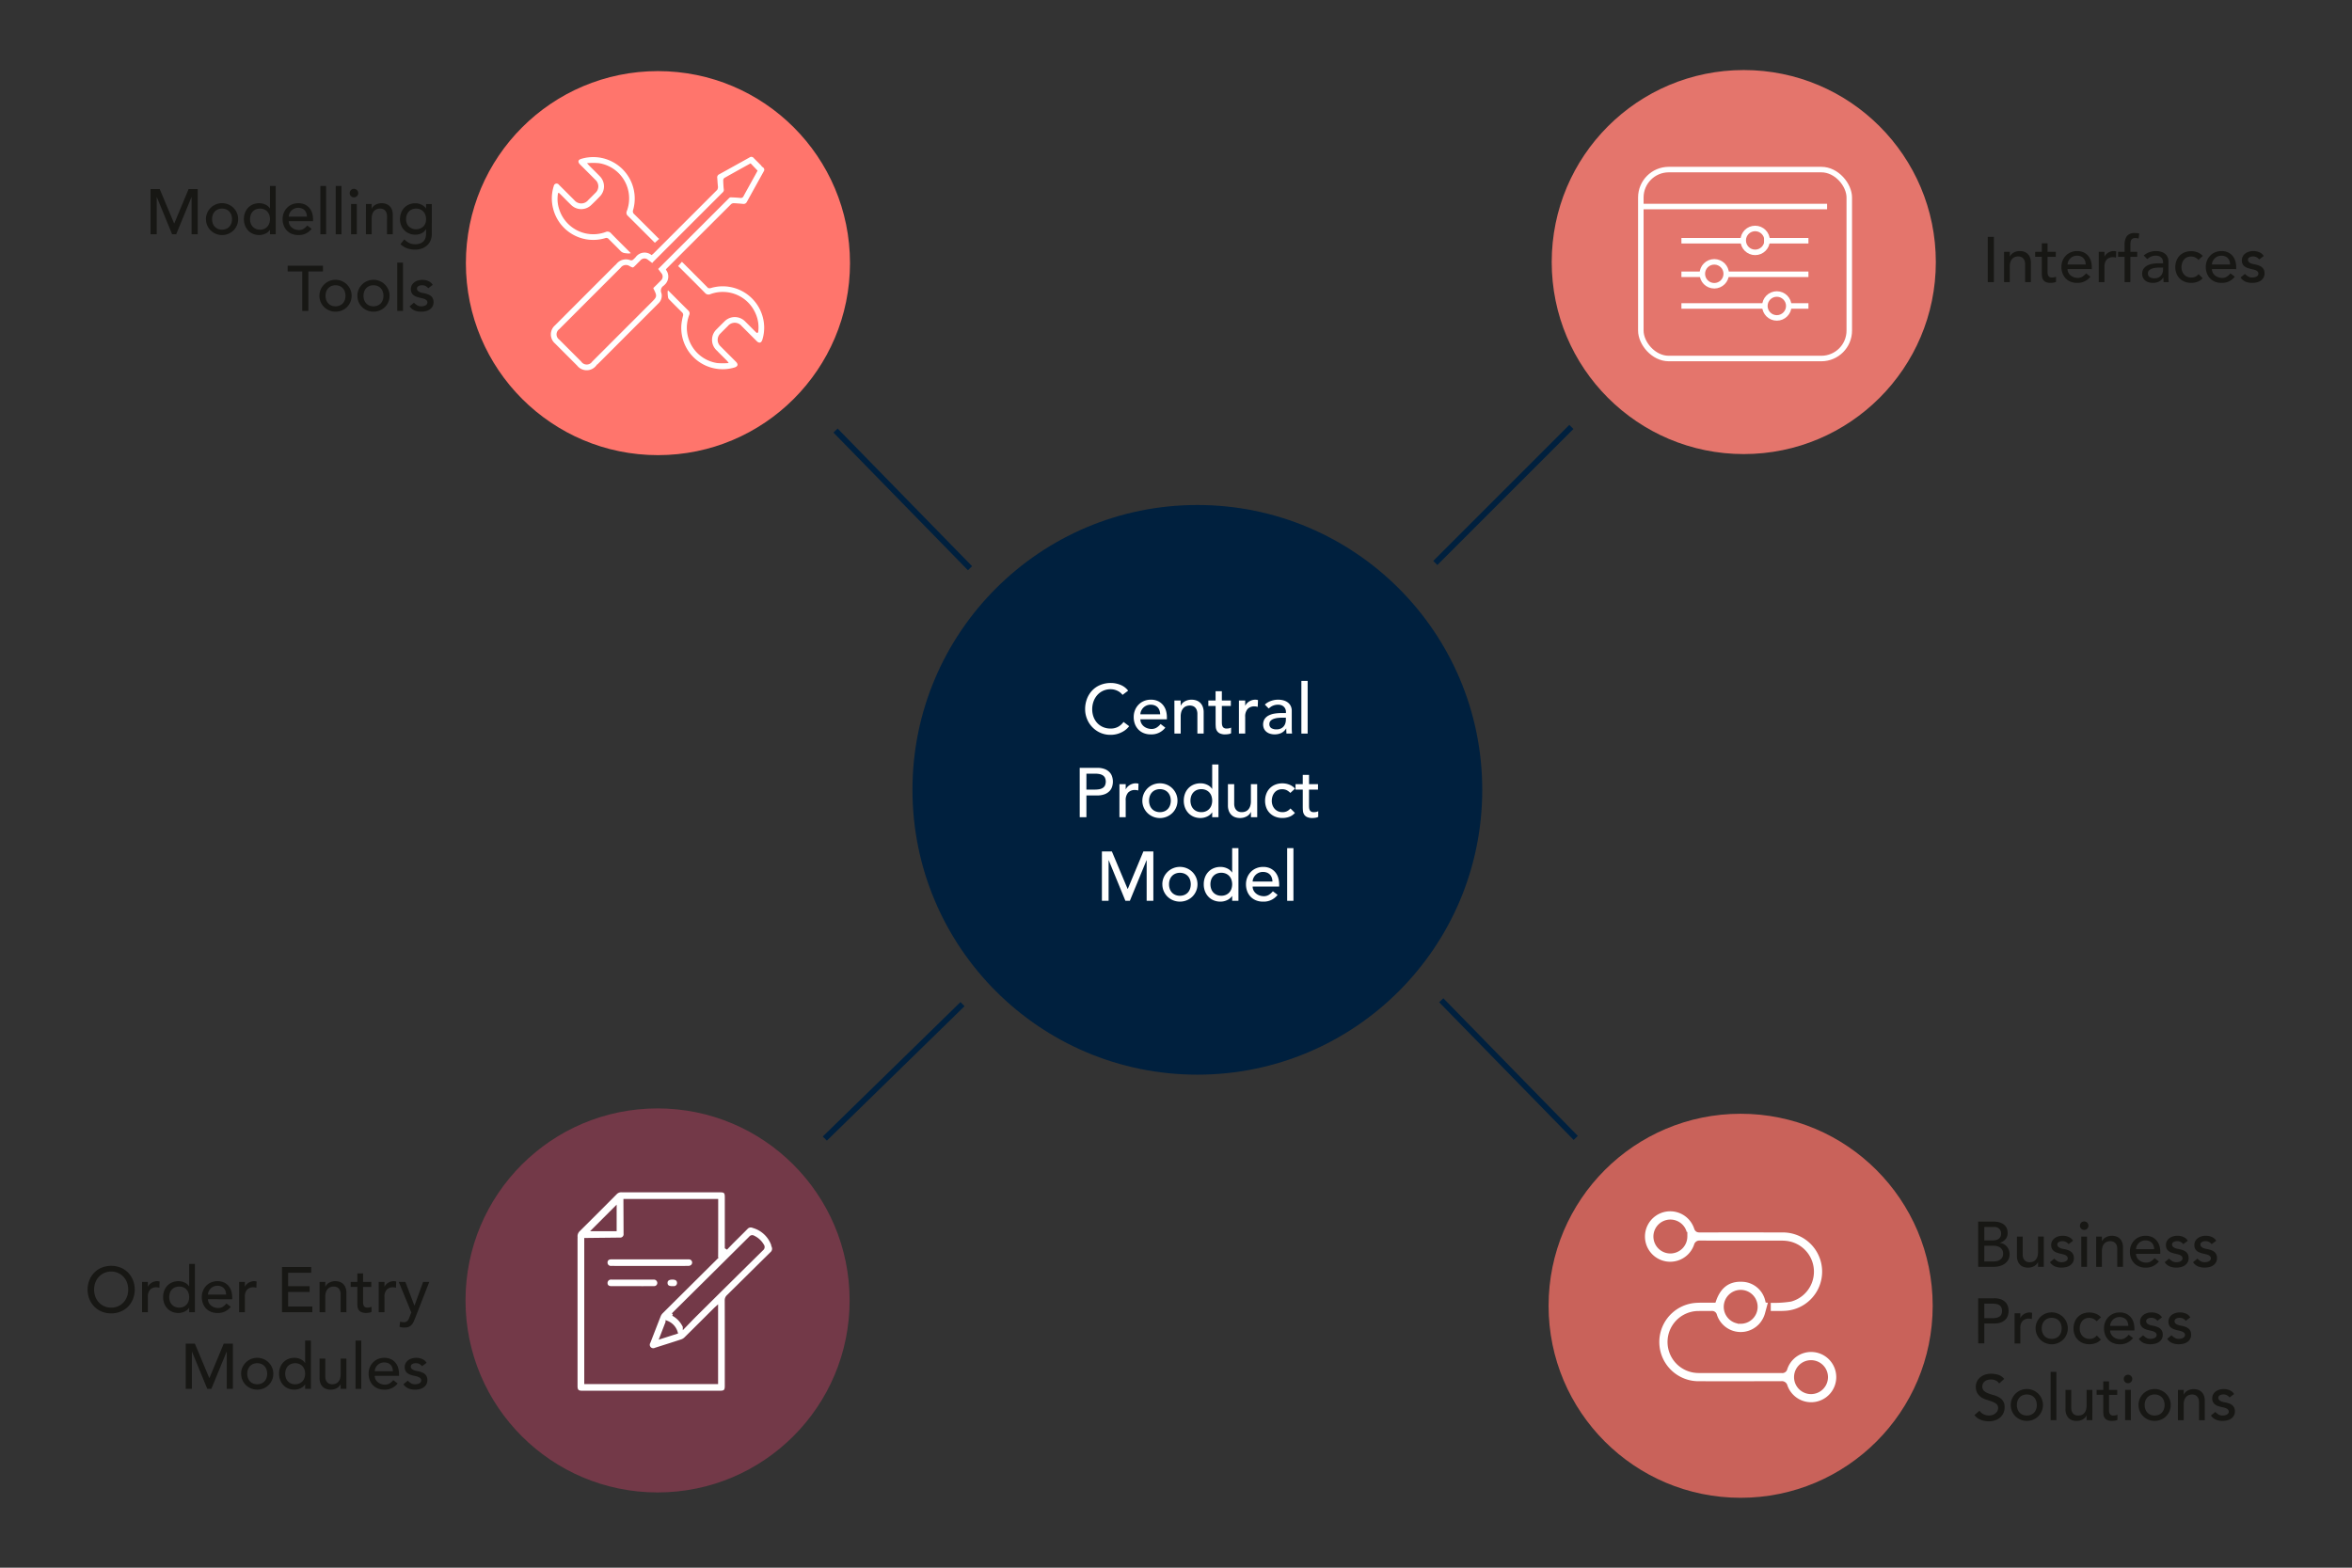 <?xml version="1.0" encoding="UTF-8" standalone="no"?>
<svg
   viewBox="0 0 750 500"
   version="1.1"
   id="svg237"
   sodipodi:docname="cuision-product-model.svg"
   width="750"
   height="500"
   inkscape:version="1.1 (c68e22c387, 2021-05-23)"
   xmlns:inkscape="http://www.inkscape.org/namespaces/inkscape"
   xmlns:sodipodi="http://sodipodi.sourceforge.net/DTD/sodipodi-0.dtd"
   xmlns="http://www.w3.org/2000/svg"
   xmlns:svg="http://www.w3.org/2000/svg">
  <rect x="0" y="0" width="750" height="500" fill="#333333" stroke="none"/>
  <sodipodi:namedview
     id="namedview239"
     pagecolor="#ffffff"
     bordercolor="#666666"
     borderopacity="1.0"
     inkscape:pageshadow="2"
     inkscape:pageopacity="0.0"
     inkscape:pagecheckerboard="0"
     showgrid="false"
     inkscape:zoom="0.75568072"
     inkscape:cx="457.20367"
     inkscape:cy="237.53418"
     inkscape:window-width="1920"
     inkscape:window-height="1017"
     inkscape:window-x="1912"
     inkscape:window-y="-8"
     inkscape:window-maximized="1"
     inkscape:current-layer="svg237" />
  <defs
     id="defs4">
    <style
       id="style2">.cls-1,.cls-5{fill:#00203e;}.cls-1{stroke:#00203e;}.cls-1,.cls-10,.cls-11,.cls-13,.cls-4,.cls-8{stroke-miterlimit:10;}.cls-2{fill:#ff756c;}.cls-3{fill:#171714;}.cls-10,.cls-13,.cls-4,.cls-6{fill:#fff;}.cls-4{stroke:#ff756c;stroke-width:0.25px;}.cls-7{fill:#e4756c;}.cls-11,.cls-8{fill:none;}.cls-8{stroke:#fff;stroke-width:0.948px;}.cls-9{fill:#c9625a;}.cls-10{stroke:#c9625a;}.cls-11{stroke:#1d1d1b;}.cls-12{fill:#733948;}.cls-13{stroke:#733948;stroke-width:0.5px;}</style>
  </defs>
  <g
     id="g1174"
     transform="matrix(1.852,0,0,1.852,2.519,-149.529)">
    <g
       id="Modelling_Tools"
       data-name="Modelling Tools">
      <line
         class="cls-1"
         x1="165.655"
         y1="178.593"
         x2="142.503"
         y2="154.887"
         id="line6" />
      <circle
         class="cls-2"
         cx="111.924"
         cy="126.053"
         r="33.068"
         id="circle8" />
      <path
         class="cls-3"
         d="m 24.565,113.3 h 1.573 l 2.475,5.9 h 0.044 l 2.453,-5.9 h 1.573 v 7.788 h -1.056 v -6.4 h -0.022 l -2.629,6.4 h -0.7 l -2.629,-6.4 h -0.021 v 6.4 h -1.061 z"
         id="path10" />
      <path
         class="cls-3"
         d="m 34.1,118.477 a 2.632,2.632 0 0 1 0.215,-1.067 2.782,2.782 0 0 1 5.114,0 2.632,2.632 0 0 1 0.215,1.067 2.717,2.717 0 0 1 -0.8,1.941 2.8,2.8 0 0 1 -0.88,0.583 2.818,2.818 0 0 1 -3.058,-0.583 2.717,2.717 0 0 1 -0.8,-1.941 z m 1.056,0 a 2.132,2.132 0 0 0 0.121,0.731 1.64,1.64 0 0 0 0.341,0.572 1.569,1.569 0 0 0 0.539,0.374 1.921,1.921 0 0 0 1.43,0 1.588,1.588 0 0 0 0.539,-0.374 1.64,1.64 0 0 0 0.341,-0.572 2.272,2.272 0 0 0 0,-1.463 1.65,1.65 0 0 0 -0.341,-0.572 1.6,1.6 0 0 0 -0.539,-0.374 1.934,1.934 0 0 0 -1.43,0 1.583,1.583 0 0 0 -0.539,0.374 1.65,1.65 0 0 0 -0.341,0.572 2.133,2.133 0 0 0 -0.119,0.732 z"
         id="path12" />
      <path
         class="cls-3"
         d="m 46.114,121.083 h -0.989 v -0.748 H 45.1 a 1.875,1.875 0 0 1 -0.786,0.649 2.417,2.417 0 0 1 -1.028,0.231 2.745,2.745 0 0 1 -1.095,-0.209 2.4,2.4 0 0 1 -0.836,-0.583 2.627,2.627 0 0 1 -0.534,-0.868 3.044,3.044 0 0 1 -0.187,-1.078 3.089,3.089 0 0 1 0.187,-1.084 2.562,2.562 0 0 1 0.534,-0.869 2.455,2.455 0 0 1 0.836,-0.578 2.762,2.762 0 0 1 1.095,-0.209 2.413,2.413 0 0 1 1.055,0.237 1.8,1.8 0 0 1 0.759,0.644 h 0.023 v -3.85 h 0.989 z m -2.706,-0.791 a 1.789,1.789 0 0 0 0.716,-0.138 1.608,1.608 0 0 0 0.539,-0.374 1.654,1.654 0 0 0 0.34,-0.572 2.254,2.254 0 0 0 0,-1.463 1.663,1.663 0 0 0 -0.34,-0.572 1.623,1.623 0 0 0 -0.539,-0.374 1.937,1.937 0 0 0 -1.431,0 1.583,1.583 0 0 0 -0.539,0.374 1.65,1.65 0 0 0 -0.341,0.572 2.272,2.272 0 0 0 0,1.463 1.64,1.64 0 0 0 0.341,0.572 1.569,1.569 0 0 0 0.539,0.374 1.784,1.784 0 0 0 0.715,0.138 z"
         id="path14" />
      <path
         class="cls-3"
         d="m 48.358,118.839 a 1.319,1.319 0 0 0 0.148,0.622 1.539,1.539 0 0 0 0.391,0.478 1.815,1.815 0 0 0 0.561,0.309 2.013,2.013 0 0 0 0.66,0.109 1.47,1.47 0 0 0 0.8,-0.214 2.572,2.572 0 0 0 0.627,-0.566 l 0.748,0.571 a 2.748,2.748 0 0 1 -2.309,1.067 2.853,2.853 0 0 1 -1.116,-0.209 2.422,2.422 0 0 1 -0.848,-0.577 2.571,2.571 0 0 1 -0.533,-0.869 3.061,3.061 0 0 1 -0.187,-1.083 2.864,2.864 0 0 1 0.2,-1.084 2.708,2.708 0 0 1 0.561,-0.869 2.561,2.561 0 0 1 0.852,-0.578 2.756,2.756 0 0 1 1.087,-0.209 2.581,2.581 0 0 1 1.171,0.242 2.317,2.317 0 0 1 0.787,0.633 2.514,2.514 0 0 1 0.445,0.88 3.648,3.648 0 0 1 0.138,0.995 v 0.352 z m 3.124,-0.792 a 2.1,2.1 0 0 0 -0.1,-0.605 1.338,1.338 0 0 0 -0.28,-0.478 1.305,1.305 0 0 0 -0.468,-0.319 1.709,1.709 0 0 0 -0.654,-0.116 1.588,1.588 0 0 0 -0.666,0.138 1.654,1.654 0 0 0 -0.512,0.357 1.678,1.678 0 0 0 -0.324,0.49 1.348,1.348 0 0 0 -0.115,0.533 z"
         id="path16" />
      <path
         class="cls-3"
         d="m 53.8,112.768 h 0.99 v 8.315 H 53.8 Z"
         id="path18" />
      <path
         class="cls-3"
         d="m 56.443,112.768 h 0.99 v 8.315 h -0.99 z"
         id="path20" />
      <path
         class="cls-3"
         d="m 58.851,114 a 0.734,0.734 0 1 1 0.215,0.511 A 0.694,0.694 0 0 1 58.851,114 Z m 0.232,1.87 h 0.99 v 5.213 h -0.99 z"
         id="path22" />
      <path
         class="cls-3"
         d="m 61.645,115.87 h 0.99 v 0.8 h 0.022 a 1.461,1.461 0 0 1 0.649,-0.676 2.15,2.15 0 0 1 1.067,-0.259 2.253,2.253 0 0 1 0.72,0.116 1.631,1.631 0 0 1 0.606,0.357 1.739,1.739 0 0 1 0.412,0.622 2.391,2.391 0 0 1 0.154,0.9 v 3.354 h -0.99 V 118 a 1.74,1.74 0 0 0 -0.1,-0.621 1.136,1.136 0 0 0 -0.264,-0.418 1,1 0 0 0 -0.379,-0.231 1.426,1.426 0 0 0 -0.446,-0.071 1.613,1.613 0 0 0 -0.572,0.1 1.2,1.2 0 0 0 -0.462,0.314 1.469,1.469 0 0 0 -0.308,0.545 2.45,2.45 0 0 0 -0.11,0.78 v 2.684 h -0.99 z"
         id="path24" />
      <path
         class="cls-3"
         d="m 72.986,121.04 a 2.808,2.808 0 0 1 -0.2,1.083 2.486,2.486 0 0 1 -0.577,0.847 2.616,2.616 0 0 1 -0.9,0.555 3.272,3.272 0 0 1 -1.166,0.2 4.278,4.278 0 0 1 -1.369,-0.209 3.32,3.32 0 0 1 -1.183,-0.726 l 0.671,-0.836 a 2.762,2.762 0 0 0 0.836,0.632 2.355,2.355 0 0 0 1.023,0.214 2.279,2.279 0 0 0 0.913,-0.159 1.581,1.581 0 0 0 0.578,-0.412 1.491,1.491 0 0 0 0.3,-0.578 A 2.52,2.52 0 0 0 72,121 v -0.77 h -0.034 a 1.743,1.743 0 0 1 -0.775,0.7 2.439,2.439 0 0 1 -1.028,0.225 2.73,2.73 0 0 1 -1.062,-0.2 2.506,2.506 0 0 1 -0.842,-0.561 2.538,2.538 0 0 1 -0.549,-0.847 2.783,2.783 0 0 1 -0.2,-1.061 3.056,3.056 0 0 1 0.187,-1.073 2.634,2.634 0 0 1 0.534,-0.875 2.426,2.426 0 0 1 0.836,-0.583 2.762,2.762 0 0 1 1.095,-0.209 2.432,2.432 0 0 1 1.028,0.231 1.892,1.892 0 0 1 0.786,0.65 H 72 v -0.748 h 0.989 z m -2.706,-4.378 a 1.8,1.8 0 0 0 -0.715,0.137 1.583,1.583 0 0 0 -0.539,0.374 1.65,1.65 0 0 0 -0.341,0.572 2.133,2.133 0 0 0 -0.121,0.732 1.752,1.752 0 0 0 0.462,1.27 1.882,1.882 0 0 0 2.509,0 1.756,1.756 0 0 0 0.462,-1.27 2.133,2.133 0 0 0 -0.122,-0.732 1.663,1.663 0 0 0 -0.34,-0.572 A 1.612,1.612 0 0 0 71,116.8 1.807,1.807 0 0 0 70.28,116.662 Z"
         id="path26" />
      <path
         class="cls-3"
         d="m 50.679,127.486 h -2.508 v -0.99 h 6.073 v 0.99 h -2.509 v 6.8 h -1.056 z"
         id="path28" />
      <path
         class="cls-3"
         d="m 53.638,131.676 a 2.634,2.634 0 0 1 0.215,-1.066 2.782,2.782 0 0 1 5.114,0 2.634,2.634 0 0 1 0.215,1.066 2.717,2.717 0 0 1 -0.8,1.943 2.84,2.84 0 0 1 -0.879,0.583 2.88,2.88 0 0 1 -2.179,0 2.821,2.821 0 0 1 -0.88,-0.583 2.713,2.713 0 0 1 -0.588,-0.869 2.683,2.683 0 0 1 -0.218,-1.074 z m 1.056,0 a 2.129,2.129 0 0 0 0.121,0.732 1.64,1.64 0 0 0 0.341,0.572 1.569,1.569 0 0 0 0.539,0.374 1.921,1.921 0 0 0 1.43,0 1.6,1.6 0 0 0 0.54,-0.374 1.654,1.654 0 0 0 0.34,-0.572 2.272,2.272 0 0 0 0,-1.463 1.649,1.649 0 0 0 -0.34,-0.571 1.574,1.574 0 0 0 -0.54,-0.374 1.921,1.921 0 0 0 -1.43,0 1.542,1.542 0 0 0 -0.539,0.374 1.636,1.636 0 0 0 -0.341,0.571 2.136,2.136 0 0 0 -0.121,0.731 z"
         id="path30" />
      <path
         class="cls-3"
         d="m 60.172,131.676 a 2.651,2.651 0 0 1 0.215,-1.066 2.781,2.781 0 0 1 5.114,0 2.634,2.634 0 0 1 0.215,1.066 2.721,2.721 0 0 1 -0.8,1.943 2.833,2.833 0 0 1 -0.88,0.583 2.88,2.88 0 0 1 -2.179,0 2.821,2.821 0 0 1 -0.88,-0.583 2.717,2.717 0 0 1 -0.8,-1.943 z m 1.056,0 a 2.129,2.129 0 0 0 0.121,0.732 1.64,1.64 0 0 0 0.341,0.572 1.569,1.569 0 0 0 0.539,0.374 1.924,1.924 0 0 0 1.431,0 1.6,1.6 0 0 0 0.539,-0.374 1.671,1.671 0 0 0 0.341,-0.572 2.272,2.272 0 0 0 0,-1.463 1.667,1.667 0 0 0 -0.341,-0.571 1.57,1.57 0 0 0 -0.539,-0.374 1.924,1.924 0 0 0 -1.431,0 1.542,1.542 0 0 0 -0.539,0.374 1.636,1.636 0 0 0 -0.341,0.571 2.136,2.136 0 0 0 -0.121,0.731 z"
         id="path32" />
      <path
         class="cls-3"
         d="m 67.037,125.968 h 0.99 v 8.316 h -0.99 z"
         id="path34" />
      <path
         class="cls-3"
         d="m 72.371,130.378 a 1.538,1.538 0 0 0 -0.434,-0.368 1.266,1.266 0 0 0 -0.633,-0.148 1.211,1.211 0 0 0 -0.61,0.148 0.473,0.473 0 0 0 -0.259,0.435 0.5,0.5 0 0 0 0.148,0.374 1.135,1.135 0 0 0 0.353,0.23 1.957,1.957 0 0 0 0.434,0.133 l 0.4,0.076 a 4.793,4.793 0 0 1 0.6,0.188 1.669,1.669 0 0 1 0.483,0.286 1.23,1.23 0 0 1 0.319,0.429 1.463,1.463 0 0 1 0.116,0.616 1.441,1.441 0 0 1 -0.187,0.753 1.582,1.582 0 0 1 -0.484,0.512 2.053,2.053 0 0 1 -0.676,0.286 3.428,3.428 0 0 1 -0.765,0.088 3,3 0 0 1 -1.138,-0.2 2.058,2.058 0 0 1 -0.875,-0.725 l 0.748,-0.617 a 3.094,3.094 0 0 0 0.539,0.43 1.342,1.342 0 0 0 0.726,0.187 1.98,1.98 0 0 0 0.379,-0.038 1.235,1.235 0 0 0 0.341,-0.121 0.749,0.749 0 0 0 0.242,-0.209 0.476,0.476 0 0 0 0.094,-0.292 0.5,0.5 0 0 0 -0.138,-0.364 0.984,0.984 0 0 0 -0.33,-0.224 2.3,2.3 0 0 0 -0.406,-0.133 c -0.144,-0.032 -0.27,-0.061 -0.38,-0.082 -0.213,-0.052 -0.414,-0.111 -0.605,-0.176 a 1.8,1.8 0 0 1 -0.506,-0.265 1.2,1.2 0 0 1 -0.352,-0.418 1.341,1.341 0 0 1 -0.132,-0.627 1.43,1.43 0 0 1 0.17,-0.709 1.539,1.539 0 0 1 0.451,-0.5 2.075,2.075 0 0 1 0.638,-0.3 2.688,2.688 0 0 1 1.733,0.1 1.609,1.609 0 0 1 0.77,0.66 z"
         id="path36" />
      <path
         class="cls-4"
         d="m 113.439,127.173 a 2.034,2.034 0 0 1 -0.354,2.771 0.976,0.976 0 0 1 -0.1,0.1 0.868,0.868 0 0 0 -0.353,1.111 1.9,1.9 0 0 1 -0.562,1.943 c -0.527,0.539 -1.063,1.068 -1.595,1.6 l -9.1,9.106 a 2.209,2.209 0 0 1 -3.447,-0.007 q -1.913,-1.914 -3.823,-3.828 a 2.18,2.18 0 0 1 -0.008,-3.274 q 5.323,-5.331 10.648,-10.658 a 2.215,2.215 0 0 1 2.5,-0.592 0.394,0.394 0 0 0 0.312,-0.076 4.832,4.832 0 0 0 0.44,-0.431 2.021,2.021 0 0 1 2.836,-0.422 l 0.251,-0.215 q 5.394,-5.4 10.8,-10.8 a 0.725,0.725 0 0 0 0.243,-0.66 c -0.058,-0.487 -0.076,-0.978 -0.119,-1.467 a 0.694,0.694 0 0 1 0.4,-0.727 q 2.6,-1.44 5.2,-2.886 a 0.638,0.638 0 0 1 0.916,0.133 q 0.789,0.783 1.574,1.573 a 0.623,0.623 0 0 1 0.128,0.888 c -0.959,1.736 -1.924,3.469 -2.88,5.207 a 0.736,0.736 0 0 1 -0.787,0.413 c -0.523,-0.049 -1.046,-0.093 -1.57,-0.115 a 0.569,0.569 0 0 0 -0.39,0.134 q -5.553,5.535 -11.093,11.084 a 0.761,0.761 0 0 0 -0.067,0.095 z m -1.628,-0.117 c 0.043,-0.052 0.069,-0.089 0.1,-0.121 q 6.1,-6.1 12.209,-12.2 a 0.573,0.573 0 0 1 0.385,-0.135 c 0.536,0.017 1.073,0.047 1.606,0.1 a 0.393,0.393 0 0 0 0.448,-0.252 c 0.677,-1.241 1.367,-2.475 2.052,-3.712 0.121,-0.218 0.238,-0.438 0.318,-0.587 l -1.077,-1.124 c -1.462,0.811 -2.939,1.627 -4.408,2.456 a 0.415,0.415 0 0 0 -0.156,0.32 c 0.014,0.524 0.041,1.049 0.1,1.571 a 0.669,0.669 0 0 1 -0.236,0.595 q -5.987,5.976 -11.962,11.963 a 2.6,2.6 0 0 0 -0.216,0.284 c -0.306,-0.23 -0.559,-0.423 -0.816,-0.611 a 0.792,0.792 0 0 0 -1.185,0.092 c -0.276,0.273 -0.548,0.549 -0.822,0.825 -0.5,0.5 -0.5,0.5 -1.14,0.177 a 0.991,0.991 0 0 0 -1.406,0.223 q -5.3,5.3 -10.6,10.607 a 0.977,0.977 0 0 0 0.007,1.6 q 1.9,1.9 3.8,3.8 a 1.009,1.009 0 0 0 1.695,0.007 L 110.7,132.739 c 0.964,-0.964 0.967,-0.965 0.366,-2.193 a 0.275,0.275 0 0 1 0.062,-0.38 c 0.4,-0.387 0.8,-0.784 1.188,-1.184 a 0.78,0.78 0 0 0 0.09,-1.135 c -0.2,-0.264 -0.399,-0.526 -0.595,-0.791 z"
         id="path38" />
      <path
         class="cls-4"
         d="m 99.972,108.946 c 0.105,0.114 0.177,0.2 0.254,0.276 0.6,0.6 1.2,1.185 1.789,1.794 a 2.59,2.59 0 0 1 0.016,3.62 q -0.729,0.771 -1.5,1.5 a 2.592,2.592 0 0 1 -3.644,-0.014 c -0.6,-0.578 -1.18,-1.177 -1.77,-1.765 -0.079,-0.079 -0.162,-0.154 -0.279,-0.265 a 5.462,5.462 0 0 0 0.195,2.621 6.031,6.031 0 0 0 7.809,3.88 0.906,0.906 0 0 1 1.1,0.239 c 1.055,1.09 2.141,2.153 3.214,3.226 0.087,0.088 0.17,0.178 0.344,0.36 a 3.47,3.47 0 0 1 -0.517,0.094 3.205,3.205 0 0 1 -0.61,-0.039 1.409,1.409 0 0 1 -0.942,-0.389 c -0.676,-0.711 -1.386,-1.39 -2.073,-2.091 a 0.405,0.405 0 0 0 -0.473,-0.125 7.241,7.241 0 0 1 -9.12,-5.137 7.112,7.112 0 0 1 0.1,-3.983 0.618,0.618 0 0 1 1.113,-0.263 c 0.884,0.875 1.76,1.758 2.641,2.637 a 1.409,1.409 0 0 0 2.191,0.007 c 0.421,-0.419 0.842,-0.837 1.259,-1.26 a 1.385,1.385 0 0 0 0,-2.068 c -0.876,-0.884 -1.76,-1.76 -2.638,-2.641 -0.52,-0.521 -0.4,-1.011 0.309,-1.2 a 7.267,7.267 0 0 1 9.027,8.989 0.491,0.491 0 0 0 0.138,0.562 c 1.382,1.362 2.749,2.74 4.124,4.11 a 3.472,3.472 0 0 0 0.315,0.246 l -0.944,0.846 c -0.021,-0.018 -0.1,-0.077 -0.167,-0.146 -1.527,-1.524 -3.048,-3.054 -4.582,-4.571 a 0.806,0.806 0 0 1 -0.2,-0.955 6.02,6.02 0 0 0 -4.708,-8.078 11.44,11.44 0 0 0 -1.771,-0.017 z"
         id="path40" />
      <path
         class="cls-4"
         d="m 115.192,126.594 c 0.341,-0.34 0.527,-0.613 0.875,-0.96 a 2.5,2.5 0 0 0 0.292,0.31 c 1.377,1.384 2.761,2.761 4.135,4.147 a 0.433,0.433 0 0 0 0.5,0.134 7.264,7.264 0 0 1 9.277,5.96 7.061,7.061 0 0 1 -0.257,3.113 c -0.2,0.634 -0.689,0.754 -1.165,0.281 -0.874,-0.869 -1.743,-1.744 -2.616,-2.615 a 1.4,1.4 0 0 0 -2.166,-0.006 c -0.429,0.427 -0.859,0.852 -1.283,1.284 a 1.382,1.382 0 0 0 0,2.044 c 0.882,0.893 1.775,1.776 2.661,2.666 0.5,0.5 0.376,0.987 -0.3,1.193 a 7.252,7.252 0 0 1 -9.31,-7.5 9.758,9.758 0 0 1 0.275,-1.509 0.476,0.476 0 0 0 -0.134,-0.534 q -1.153,-1.124 -2.275,-2.278 a 0.88,0.88 0 0 1 -0.181,-0.469 6.216,6.216 0 0 1 -0.052,-0.884 2.239,2.239 0 0 1 0.113,-0.464 c 0.141,0.126 0.211,0.182 0.273,0.244 1.123,1.122 2.24,2.249 3.37,3.362 a 0.778,0.778 0 0 1 0.2,0.924 6.02,6.02 0 0 0 4.712,8.1 11.065,11.065 0 0 0 1.741,0.013 2.455,2.455 0 0 0 -0.168,-0.209 c -0.588,-0.591 -1.181,-1.177 -1.767,-1.769 a 2.614,2.614 0 0 1 0,-3.82 c 0.441,-0.447 0.883,-0.892 1.332,-1.331 a 2.61,2.61 0 0 1 3.771,0.007 c 0.578,0.568 1.146,1.146 1.72,1.718 0.079,0.079 0.162,0.152 0.278,0.261 a 5.7,5.7 0 0 0 -0.416,-3.207 6.026,6.026 0 0 0 -7.6,-3.3 0.909,0.909 0 0 1 -1.1,-0.243 c -1.472,-1.5 -2.964,-2.977 -4.451,-4.46 a 2.331,2.331 0 0 0 -0.284,-0.203 z"
         id="path42" />
    </g>
    <g
       id="Central_Product_Model"
       data-name="Central Product Model">
      <circle
         class="cls-5"
         cx="204.8"
         cy="216.759"
         r="49.053"
         id="circle45" />
      <path
         class="cls-6"
         d="m 191.918,200.408 a 2.368,2.368 0 0 0 -0.912,-0.72 2.716,2.716 0 0 0 -1.139,-0.252 3.054,3.054 0 0 0 -1.3,0.27 2.977,2.977 0 0 0 -1,0.738 3.369,3.369 0 0 0 -0.643,1.1 3.961,3.961 0 0 0 -0.227,1.35 3.727,3.727 0 0 0 0.216,1.272 3.166,3.166 0 0 0 0.624,1.056 2.915,2.915 0 0 0 1,0.72 3.215,3.215 0 0 0 1.332,0.264 2.647,2.647 0 0 0 1.284,-0.3 2.752,2.752 0 0 0 0.935,-0.84 l 0.973,0.732 a 3.93,3.93 0 0 1 -0.337,0.378 3.315,3.315 0 0 1 -0.636,0.492 4.441,4.441 0 0 1 -0.954,0.432 4.074,4.074 0 0 1 -1.29,0.186 4.187,4.187 0 0 1 -1.817,-0.384 4.375,4.375 0 0 1 -2.25,-2.418 4.427,4.427 0 0 1 -0.3,-1.59 5,5 0 0 1 0.323,-1.818 4.3,4.3 0 0 1 0.907,-1.44 4.031,4.031 0 0 1 1.4,-0.942 4.684,4.684 0 0 1 1.8,-0.336 4.406,4.406 0 0 1 1.649,0.324 3.074,3.074 0 0 1 1.326,1 z"
         id="path47" />
      <path
         class="cls-6"
         d="m 194.991,204.62 a 1.415,1.415 0 0 0 0.162,0.678 1.687,1.687 0 0 0 0.426,0.522 1.949,1.949 0 0 0 0.612,0.336 2.189,2.189 0 0 0 0.72,0.12 1.611,1.611 0 0 0 0.876,-0.234 2.82,2.82 0 0 0 0.684,-0.618 l 0.816,0.624 a 3,3 0 0 1 -2.52,1.164 3.132,3.132 0 0 1 -1.218,-0.228 2.643,2.643 0 0 1 -0.924,-0.63 2.812,2.812 0 0 1 -0.583,-0.948 3.373,3.373 0 0 1 -0.2,-1.182 3.108,3.108 0 0 1 0.222,-1.182 2.914,2.914 0 0 1 0.612,-0.948 2.793,2.793 0 0 1 0.93,-0.63 2.989,2.989 0 0 1 1.176,-0.228 2.813,2.813 0 0 1 1.278,0.264 2.526,2.526 0 0 1 0.858,0.69 2.739,2.739 0 0 1 0.486,0.96 4.037,4.037 0 0 1 0.15,1.086 v 0.384 z m 3.408,-0.864 a 2.278,2.278 0 0 0 -0.114,-0.66 1.452,1.452 0 0 0 -0.306,-0.522 1.418,1.418 0 0 0 -0.51,-0.348 1.866,1.866 0 0 0 -0.714,-0.126 1.734,1.734 0 0 0 -0.726,0.15 1.768,1.768 0 0 0 -0.558,0.39 1.8,1.8 0 0 0 -0.354,0.534 1.469,1.469 0 0 0 -0.126,0.582 z"
         id="path49" />
      <path
         class="cls-6"
         d="m 200.847,201.38 h 1.08 v 0.876 h 0.024 a 1.587,1.587 0 0 1 0.708,-0.738 2.341,2.341 0 0 1 1.164,-0.282 2.474,2.474 0 0 1 0.786,0.126 1.774,1.774 0 0 1 0.66,0.39 1.88,1.88 0 0 1 0.45,0.678 2.593,2.593 0 0 1 0.168,0.978 v 3.66 h -1.08 v -3.36 a 1.9,1.9 0 0 0 -0.108,-0.678 1.252,1.252 0 0 0 -0.288,-0.456 1.081,1.081 0 0 0 -0.414,-0.252 1.531,1.531 0 0 0 -0.486,-0.078 1.763,1.763 0 0 0 -0.624,0.108 1.311,1.311 0 0 0 -0.5,0.342 1.629,1.629 0 0 0 -0.336,0.594 2.7,2.7 0 0 0 -0.119,0.852 v 2.928 h -1.08 z"
         id="path51" />
      <path
         class="cls-6"
         d="m 210.566,202.316 h -1.547 v 2.58 c 0,0.16 0,0.318 0.011,0.474 a 1.244,1.244 0 0 0 0.09,0.42 0.676,0.676 0 0 0 0.24,0.3 0.821,0.821 0 0 0 0.474,0.114 2.277,2.277 0 0 0 0.4,-0.036 1.113,1.113 0 0 0 0.373,-0.132 v 0.985 a 1.437,1.437 0 0 1 -0.5,0.149 3.738,3.738 0 0 1 -0.474,0.042 2.174,2.174 0 0 1 -0.966,-0.174 1.2,1.2 0 0 1 -0.5,-0.45 1.455,1.455 0 0 1 -0.192,-0.618 q -0.03,-0.342 -0.03,-0.69 v -2.964 h -1.255 v -0.936 h 1.248 v -1.6 h 1.081 v 1.6 h 1.547 z"
         id="path53" />
      <path
         class="cls-6"
         d="m 211.959,201.38 h 1.08 v 0.876 h 0.023 a 1.545,1.545 0 0 1 0.289,-0.414 1.9,1.9 0 0 1 0.4,-0.318 2.1,2.1 0 0 1 0.485,-0.21 1.862,1.862 0 0 1 0.529,-0.078 1.505,1.505 0 0 1 0.479,0.072 l -0.048,1.164 c -0.088,-0.024 -0.176,-0.044 -0.263,-0.06 a 1.473,1.473 0 0 0 -0.264,-0.024 1.587,1.587 0 0 0 -1.212,0.444 1.951,1.951 0 0 0 -0.42,1.38 v 2.856 h -1.08 z"
         id="path55" />
      <path
         class="cls-6"
         d="m 216.422,202.076 a 3,3 0 0 1 1.057,-0.63 3.6,3.6 0 0 1 1.2,-0.21 3.29,3.29 0 0 1 1.074,0.156 2.088,2.088 0 0 1 0.738,0.42 1.658,1.658 0 0 1 0.426,0.606 1.89,1.89 0 0 1 0.138,0.714 v 2.9 q 0,0.3 0.012,0.552 0.012,0.252 0.036,0.48 h -0.96 q -0.036,-0.432 -0.036,-0.864 h -0.024 a 2.069,2.069 0 0 1 -0.852,0.78 2.685,2.685 0 0 1 -1.14,0.228 2.617,2.617 0 0 1 -0.756,-0.108 1.845,1.845 0 0 1 -0.63,-0.324 1.547,1.547 0 0 1 -0.426,-0.534 1.843,1.843 0 0 1 0.09,-1.662 1.863,1.863 0 0 1 0.672,-0.606 3.244,3.244 0 0 1 1,-0.336 6.915,6.915 0 0 1 1.218,-0.1 h 0.792 v -0.24 a 1.184,1.184 0 0 0 -0.084,-0.432 1.166,1.166 0 0 0 -0.252,-0.39 1.2,1.2 0 0 0 -0.42,-0.276 1.6,1.6 0 0 0 -0.6,-0.1 2.207,2.207 0 0 0 -0.546,0.06 2.417,2.417 0 0 0 -0.426,0.15 1.87,1.87 0 0 0 -0.348,0.21 l -0.3,0.228 z m 3.048,2.256 a 7.563,7.563 0 0 0 -0.786,0.042 3.072,3.072 0 0 0 -0.732,0.162 1.4,1.4 0 0 0 -0.54,0.336 0.755,0.755 0 0 0 -0.21,0.552 0.783,0.783 0 0 0 0.33,0.708 1.616,1.616 0 0 0 0.894,0.216 1.733,1.733 0 0 0 0.756,-0.15 1.41,1.41 0 0 0 0.5,-0.39 1.528,1.528 0 0 0 0.276,-0.534 2.111,2.111 0 0 0 0.084,-0.582 v -0.36 z"
         id="path57" />
      <path
         class="cls-6"
         d="m 222.71,198 h 1.08 v 9.072 h -1.08 z"
         id="path59" />
      <path
         class="cls-6"
         d="m 184.544,212.973 h 2.989 a 3.5,3.5 0 0 1 1.343,0.221 2.279,2.279 0 0 1 0.834,0.565 1.9,1.9 0 0 1 0.426,0.767 2.879,2.879 0 0 1 0,1.645 1.906,1.906 0 0 1 -0.426,0.767 2.279,2.279 0 0 1 -0.834,0.565 3.5,3.5 0 0 1 -1.343,0.222 H 185.7 v 3.744 h -1.153 z m 1.153,3.744 h 1.511 a 4.13,4.13 0 0 0 0.667,-0.055 1.76,1.76 0 0 0 0.587,-0.2 1.09,1.09 0 0 0 0.414,-0.414 1.65,1.65 0 0 0 0,-1.405 1.083,1.083 0 0 0 -0.414,-0.414 1.807,1.807 0 0 0 -0.587,-0.2 4.13,4.13 0 0 0 -0.667,-0.054 H 185.7 Z"
         id="path61" />
      <path
         class="cls-6"
         d="m 191.385,215.78 h 1.08 v 0.876 h 0.024 a 1.557,1.557 0 0 1 0.288,-0.414 1.924,1.924 0 0 1 0.4,-0.317 2.124,2.124 0 0 1 0.486,-0.21 1.816,1.816 0 0 1 0.528,-0.078 1.473,1.473 0 0 1 0.479,0.072 l -0.047,1.163 q -0.132,-0.035 -0.264,-0.06 a 1.571,1.571 0 0 0 -0.264,-0.024 1.593,1.593 0 0 0 -1.212,0.444 1.951,1.951 0 0 0 -0.42,1.38 v 2.857 h -1.08 z"
         id="path63" />
      <path
         class="cls-6"
         d="m 195.333,218.624 a 2.891,2.891 0 0 1 0.234,-1.163 3,3 0 0 1 1.6,-1.591 3.145,3.145 0 0 1 2.376,0 2.971,2.971 0 0 1 0.96,0.643 3,3 0 0 1 0.642,0.948 2.891,2.891 0 0 1 0.234,1.163 2.953,2.953 0 0 1 -0.876,2.118 3.071,3.071 0 0 1 -4.3,0 2.958,2.958 0 0 1 -0.875,-2.118 z m 1.152,0 a 2.342,2.342 0 0 0 0.132,0.8 1.8,1.8 0 0 0 0.372,0.624 1.7,1.7 0 0 0 0.588,0.407 2.1,2.1 0 0 0 1.559,0 1.71,1.71 0 0 0 0.588,-0.407 1.8,1.8 0 0 0 0.372,-0.624 2.481,2.481 0 0 0 0,-1.6 1.818,1.818 0 0 0 -0.372,-0.624 1.71,1.71 0 0 0 -0.588,-0.407 2.1,2.1 0 0 0 -1.559,0 1.7,1.7 0 0 0 -0.588,0.407 1.818,1.818 0 0 0 -0.372,0.624 2.34,2.34 0 0 0 -0.132,0.8 z"
         id="path65" />
      <path
         class="cls-6"
         d="m 208.436,221.469 h -1.081 v -0.817 h -0.023 a 2.05,2.05 0 0 1 -0.858,0.708 2.65,2.65 0 0 1 -1.122,0.252 3.024,3.024 0 0 1 -1.193,-0.227 2.632,2.632 0 0 1 -0.912,-0.637 2.853,2.853 0 0 1 -0.582,-0.947 3.285,3.285 0 0 1 -0.2,-1.177 3.333,3.333 0 0 1 0.2,-1.182 2.788,2.788 0 0 1 0.582,-0.948 2.7,2.7 0 0 1 0.912,-0.63 3.024,3.024 0 0 1 1.193,-0.227 2.638,2.638 0 0 1 1.152,0.258 1.962,1.962 0 0 1 0.828,0.7 h 0.023 v -4.2 h 1.081 z m -2.951,-0.865 a 1.933,1.933 0 0 0 0.779,-0.15 1.729,1.729 0 0 0 0.588,-0.407 1.8,1.8 0 0 0 0.372,-0.624 2.5,2.5 0 0 0 0,-1.6 1.818,1.818 0 0 0 -0.372,-0.624 1.729,1.729 0 0 0 -0.588,-0.407 2.1,2.1 0 0 0 -1.559,0 1.7,1.7 0 0 0 -0.588,0.407 1.818,1.818 0 0 0 -0.372,0.624 2.481,2.481 0 0 0 0,1.6 1.8,1.8 0 0 0 0.372,0.624 1.7,1.7 0 0 0 0.588,0.407 1.931,1.931 0 0 0 0.78,0.146 z"
         id="path67" />
      <path
         class="cls-6"
         d="m 215.108,221.469 h -1.08 v -0.876 H 214 a 1.59,1.59 0 0 1 -0.708,0.737 2.333,2.333 0 0 1 -1.164,0.282 2.452,2.452 0 0 1 -0.792,-0.126 1.793,1.793 0 0 1 -0.654,-0.389 1.889,1.889 0 0 1 -0.45,-0.678 2.6,2.6 0 0 1 -0.168,-0.979 v -3.66 h 1.08 v 3.361 a 1.892,1.892 0 0 0 0.108,0.677 1.231,1.231 0 0 0 0.288,0.456 1.057,1.057 0 0 0 0.414,0.252 1.5,1.5 0 0 0 0.486,0.078 1.763,1.763 0 0 0 0.624,-0.108 1.279,1.279 0 0 0 0.5,-0.342 1.61,1.61 0 0 0 0.336,-0.593 2.707,2.707 0 0 0 0.12,-0.852 v -2.929 h 1.08 z"
         id="path69" />
      <path
         class="cls-6"
         d="m 220.808,217.293 a 2.321,2.321 0 0 0 -0.63,-0.475 1.784,1.784 0 0 0 -0.786,-0.162 1.751,1.751 0 0 0 -0.774,0.162 1.583,1.583 0 0 0 -0.553,0.445 2.031,2.031 0 0 0 -0.336,0.647 2.549,2.549 0 0 0 -0.113,0.763 2.129,2.129 0 0 0 0.132,0.75 1.9,1.9 0 0 0 0.372,0.617 1.688,1.688 0 0 0 0.576,0.414 1.819,1.819 0 0 0 0.756,0.15 1.708,1.708 0 0 0 0.779,-0.162 1.982,1.982 0 0 0 0.6,-0.473 l 0.768,0.767 a 2.414,2.414 0 0 1 -0.978,0.672 3.4,3.4 0 0 1 -1.183,0.2 3.259,3.259 0 0 1 -1.206,-0.216 2.761,2.761 0 0 1 -0.941,-0.606 2.655,2.655 0 0 1 -0.612,-0.936 3.248,3.248 0 0 1 -0.216,-1.206 3.3,3.3 0 0 1 0.216,-1.211 2.7,2.7 0 0 1 1.542,-1.567 3.224,3.224 0 0 1 1.217,-0.222 3.287,3.287 0 0 1 1.195,0.222 2.628,2.628 0 0 1 0.99,0.679 z"
         id="path71" />
      <path
         class="cls-6"
         d="m 225.572,216.717 h -1.548 v 2.58 c 0,0.16 0,0.317 0.012,0.474 a 1.238,1.238 0 0 0 0.09,0.419 0.676,0.676 0 0 0 0.24,0.3 0.821,0.821 0 0 0 0.474,0.114 2.184,2.184 0 0 0 0.4,-0.036 1.12,1.12 0 0 0 0.372,-0.131 v 0.984 a 1.438,1.438 0 0 1 -0.5,0.149 3.559,3.559 0 0 1 -0.474,0.042 2.158,2.158 0 0 1 -0.966,-0.174 1.18,1.18 0 0 1 -0.5,-0.45 1.447,1.447 0 0 1 -0.192,-0.618 q -0.03,-0.341 -0.03,-0.689 v -2.964 h -1.25 v -0.937 h 1.248 v -1.595 h 1.08 v 1.595 h 1.548 z"
         id="path73" />
      <path
         class="cls-6"
         d="m 188.367,227.372 h 1.716 l 2.7,6.432 h 0.048 l 2.676,-6.432 h 1.716 v 8.5 h -1.152 v -6.984 h -0.024 l -2.868,6.984 h -0.768 l -2.869,-6.984 h -0.023 v 6.984 h -1.152 z"
         id="path75" />
      <path
         class="cls-6"
         d="m 198.771,233.024 a 2.9,2.9 0 0 1 0.234,-1.164 3.044,3.044 0 0 1 0.642,-0.948 3.059,3.059 0 0 1 4.3,0 3.041,3.041 0 0 1 0.641,0.948 2.879,2.879 0 0 1 0.235,1.164 2.973,2.973 0 0 1 -0.876,2.119 3.073,3.073 0 0 1 -0.96,0.635 3.133,3.133 0 0 1 -2.376,0 3.05,3.05 0 0 1 -0.96,-0.635 2.962,2.962 0 0 1 -0.876,-2.119 z m 1.152,0 a 2.336,2.336 0 0 0 0.132,0.8 1.8,1.8 0 0 0 0.372,0.624 1.713,1.713 0 0 0 0.588,0.408 2.1,2.1 0 0 0 1.56,0 1.732,1.732 0 0 0 0.588,-0.408 1.8,1.8 0 0 0 0.372,-0.624 2.475,2.475 0 0 0 0,-1.595 1.781,1.781 0 0 0 -0.372,-0.624 1.734,1.734 0 0 0 -0.588,-0.409 2.1,2.1 0 0 0 -1.56,0 1.715,1.715 0 0 0 -0.588,0.409 1.781,1.781 0 0 0 -0.372,0.624 2.33,2.33 0 0 0 -0.132,0.795 z"
         id="path77" />
      <path
         class="cls-6"
         d="m 211.874,235.868 h -1.08 v -0.816 h -0.023 a 2.067,2.067 0 0 1 -0.859,0.708 2.647,2.647 0 0 1 -1.122,0.252 2.989,2.989 0 0 1 -1.193,-0.228 2.629,2.629 0 0 1 -0.912,-0.636 2.847,2.847 0 0 1 -0.582,-0.948 3.28,3.28 0 0 1 -0.2,-1.176 3.332,3.332 0 0 1 0.2,-1.182 2.774,2.774 0 0 1 0.582,-0.947 2.641,2.641 0 0 1 0.912,-0.63 2.99,2.99 0 0 1 1.193,-0.229 2.638,2.638 0 0 1 1.152,0.258 1.972,1.972 0 0 1 0.829,0.7 h 0.023 v -4.2 h 1.08 z M 208.923,235 a 1.947,1.947 0 0 0 0.779,-0.15 1.713,1.713 0 0 0 0.588,-0.408 1.8,1.8 0 0 0 0.372,-0.624 2.475,2.475 0 0 0 0,-1.595 1.781,1.781 0 0 0 -0.372,-0.624 1.715,1.715 0 0 0 -0.588,-0.409 2.1,2.1 0 0 0 -1.559,0 1.705,1.705 0 0 0 -0.588,0.409 1.781,1.781 0 0 0 -0.372,0.624 2.475,2.475 0 0 0 0,1.595 1.8,1.8 0 0 0 0.372,0.624 1.7,1.7 0 0 0 0.588,0.408 1.948,1.948 0 0 0 0.78,0.15 z"
         id="path79" />
      <path
         class="cls-6"
         d="m 214.322,233.42 a 1.43,1.43 0 0 0 0.162,0.679 1.7,1.7 0 0 0 0.426,0.521 1.951,1.951 0 0 0 0.612,0.336 2.193,2.193 0 0 0 0.72,0.12 1.611,1.611 0 0 0 0.876,-0.234 2.819,2.819 0 0 0 0.685,-0.617 l 0.815,0.624 a 3,3 0 0 1 -2.519,1.163 3.107,3.107 0 0 1 -1.218,-0.228 2.656,2.656 0 0 1 -0.925,-0.63 2.81,2.81 0 0 1 -0.582,-0.948 3.35,3.35 0 0 1 -0.2,-1.182 3.093,3.093 0 0 1 0.222,-1.182 2.894,2.894 0 0 1 0.612,-0.947 2.754,2.754 0 0 1 0.93,-0.63 2.97,2.97 0 0 1 1.175,-0.229 2.817,2.817 0 0 1 1.279,0.264 2.544,2.544 0 0 1 0.857,0.69 2.715,2.715 0 0 1 0.486,0.96 4,4 0 0 1 0.151,1.086 v 0.384 z m 3.408,-0.863 a 2.219,2.219 0 0 0 -0.114,-0.661 1.45,1.45 0 0 0 -0.305,-0.522 1.431,1.431 0 0 0 -0.51,-0.348 1.869,1.869 0 0 0 -0.714,-0.126 1.735,1.735 0 0 0 -0.727,0.15 1.764,1.764 0 0 0 -0.557,0.39 1.79,1.79 0 0 0 -0.355,0.535 1.462,1.462 0 0 0 -0.126,0.582 z"
         id="path81" />
      <path
         class="cls-6"
         d="m 220.263,226.8 h 1.08 v 9.072 h -1.08 z"
         id="path83" />
    </g>
    <g
       id="Interfaces">
      <line
         class="cls-1"
         x1="245.772"
         y1="177.695"
         x2="269.202"
         y2="154.264"
         id="line86" />
      <circle
         class="cls-7"
         cx="298.883"
         cy="125.87"
         r="33.068"
         id="circle88" />
      <path
         class="cls-3"
         d="m 340.893,121.536 h 1.055 v 7.788 h -1.055 z"
         id="path90" />
      <path
         class="cls-3"
         d="m 343.7,124.11 h 0.991 v 0.8 h 0.021 a 1.463,1.463 0 0 1 0.649,-0.677 2.15,2.15 0 0 1 1.067,-0.258 2.263,2.263 0 0 1 0.721,0.115 1.637,1.637 0 0 1 0.6,0.358 1.714,1.714 0 0 1 0.412,0.621 2.372,2.372 0 0 1 0.154,0.9 v 3.355 h -0.99 v -3.08 a 1.765,1.765 0 0 0 -0.1,-0.622 1.159,1.159 0 0 0 -0.265,-0.418 1,1 0 0 0 -0.379,-0.231 1.424,1.424 0 0 0 -0.445,-0.071 1.642,1.642 0 0 0 -0.573,0.1 1.211,1.211 0 0 0 -0.462,0.314 1.492,1.492 0 0 0 -0.308,0.545 2.487,2.487 0 0 0 -0.109,0.781 v 2.684 H 343.7 Z"
         id="path92" />
      <path
         class="cls-3"
         d="m 352.607,124.968 h -1.419 v 2.365 c 0,0.146 0,0.291 0.011,0.434 a 1.145,1.145 0 0 0 0.083,0.385 0.62,0.62 0 0 0 0.22,0.275 0.751,0.751 0 0 0 0.435,0.105 2.094,2.094 0 0 0 0.363,-0.033 1.049,1.049 0 0 0 0.341,-0.121 v 0.9 a 1.286,1.286 0 0 1 -0.457,0.137 3.385,3.385 0 0 1 -0.435,0.039 1.993,1.993 0 0 1 -0.885,-0.16 1.082,1.082 0 0 1 -0.462,-0.412 1.333,1.333 0 0 1 -0.176,-0.567 c -0.018,-0.209 -0.028,-0.42 -0.028,-0.632 v -2.717 h -1.143 v -0.858 h 1.145 v -1.463 h 0.99 v 1.463 h 1.419 z"
         id="path94" />
      <path
         class="cls-3"
         d="m 354.632,127.08 a 1.318,1.318 0 0 0 0.148,0.621 1.554,1.554 0 0 0 0.391,0.479 1.8,1.8 0 0 0 0.56,0.308 2.024,2.024 0 0 0 0.661,0.11 1.47,1.47 0 0 0 0.8,-0.215 2.572,2.572 0 0 0 0.627,-0.566 l 0.748,0.572 a 2.751,2.751 0 0 1 -2.309,1.067 2.871,2.871 0 0 1 -1.116,-0.209 2.438,2.438 0 0 1 -0.848,-0.578 2.556,2.556 0 0 1 -0.533,-0.869 3.061,3.061 0 0 1 -0.187,-1.083 2.864,2.864 0 0 1 0.2,-1.084 2.708,2.708 0 0 1 0.561,-0.869 2.558,2.558 0 0 1 0.852,-0.577 2.735,2.735 0 0 1 1.079,-0.209 2.581,2.581 0 0 1 1.171,0.242 2.313,2.313 0 0 1 0.787,0.632 2.514,2.514 0 0 1 0.445,0.88 3.661,3.661 0 0 1 0.138,1 v 0.352 z m 3.124,-0.792 a 2.086,2.086 0 0 0 -0.1,-0.6 1.343,1.343 0 0 0 -0.28,-0.479 1.305,1.305 0 0 0 -0.468,-0.319 1.709,1.709 0 0 0 -0.654,-0.115 1.587,1.587 0 0 0 -0.666,0.137 1.64,1.64 0 0 0 -0.512,0.358 1.687,1.687 0 0 0 -0.324,0.489 1.349,1.349 0 0 0 -0.115,0.534 z"
         id="path96" />
      <path
         class="cls-3"
         d="m 360,124.11 h 0.99 v 0.8 h 0.022 a 1.41,1.41 0 0 1 0.264,-0.38 1.76,1.76 0 0 1 0.369,-0.291 1.938,1.938 0 0 1 0.445,-0.193 1.683,1.683 0 0 1 0.484,-0.071 1.387,1.387 0 0 1 0.44,0.066 l -0.044,1.067 c -0.08,-0.022 -0.161,-0.041 -0.242,-0.055 a 1.328,1.328 0 0 0 -0.242,-0.022 1.455,1.455 0 0 0 -1.111,0.407 1.786,1.786 0 0 0 -0.385,1.265 v 2.618 H 360 Z"
         id="path98" />
      <path
         class="cls-3"
         d="m 364.455,124.968 h -1.122 v -0.858 h 1.122 v -1.166 a 2.506,2.506 0 0 1 0.4,-1.557 1.659,1.659 0 0 1 1.381,-0.512 c 0.111,0 0.226,0 0.347,0.012 a 1.985,1.985 0 0 1 0.391,0.066 l -0.111,0.88 a 1.392,1.392 0 0 0 -0.275,-0.077 1.7,1.7 0 0 0 -0.285,-0.022 1,1 0 0 0 -0.441,0.082 0.624,0.624 0 0 0 -0.259,0.237 0.94,0.94 0 0 0 -0.121,0.368 4.175,4.175 0 0 0 -0.027,0.49 v 1.2 h 1.177 v 0.858 h -1.188 v 4.356 h -0.99 z"
         id="path100" />
      <path
         class="cls-3"
         d="m 367.755,124.748 a 2.758,2.758 0 0 1 0.969,-0.578 3.313,3.313 0 0 1 1.1,-0.192 3,3 0 0 1 0.985,0.143 1.9,1.9 0 0 1 0.676,0.385 1.525,1.525 0 0 1 0.391,0.555 1.739,1.739 0 0 1 0.126,0.655 v 2.662 c 0,0.183 0,0.351 0.012,0.506 0.012,0.155 0.017,0.3 0.032,0.44 h -0.88 q -0.031,-0.4 -0.032,-0.792 h -0.023 a 1.9,1.9 0 0 1 -0.781,0.715 2.464,2.464 0 0 1 -1.045,0.209 2.392,2.392 0 0 1 -0.692,-0.1 1.685,1.685 0 0 1 -0.578,-0.3 1.422,1.422 0 0 1 -0.391,-0.49 1.521,1.521 0 0 1 -0.143,-0.676 1.506,1.506 0 0 1 0.226,-0.847 1.7,1.7 0 0 1 0.616,-0.556 2.994,2.994 0 0 1 0.912,-0.308 6.386,6.386 0 0 1 1.118,-0.093 h 0.725 v -0.22 a 1.1,1.1 0 0 0 -0.307,-0.754 1.127,1.127 0 0 0 -0.385,-0.253 1.478,1.478 0 0 0 -0.551,-0.093 2.012,2.012 0 0 0 -0.5,0.055 2.159,2.159 0 0 0 -0.391,0.137 1.768,1.768 0 0 0 -0.319,0.193 c -0.1,0.073 -0.186,0.143 -0.274,0.209 z m 2.8,2.068 a 7.1,7.1 0 0 0 -0.721,0.038 2.837,2.837 0 0 0 -0.671,0.149 1.285,1.285 0 0 0 -0.5,0.308 0.692,0.692 0 0 0 -0.192,0.506 0.719,0.719 0 0 0 0.3,0.649 1.489,1.489 0 0 0 0.821,0.2 1.581,1.581 0 0 0 0.692,-0.138 1.3,1.3 0 0 0 0.462,-0.357 1.388,1.388 0 0 0 0.253,-0.49 1.9,1.9 0 0 0 0.077,-0.533 v -0.33 z"
         id="path102" />
      <path
         class="cls-3"
         d="m 377.171,125.5 a 2.062,2.062 0 0 0 -0.577,-0.435 1.622,1.622 0 0 0 -0.721,-0.148 1.589,1.589 0 0 0 -0.709,0.148 1.44,1.44 0 0 0 -0.506,0.407 1.833,1.833 0 0 0 -0.308,0.594 2.33,2.33 0 0 0 -0.105,0.7 1.94,1.94 0 0 0 0.121,0.687 1.741,1.741 0 0 0 0.341,0.567 1.57,1.57 0 0 0 0.528,0.379 1.68,1.68 0 0 0 0.694,0.138 1.589,1.589 0 0 0 0.715,-0.149 1.825,1.825 0 0 0 0.549,-0.434 l 0.7,0.7 a 2.213,2.213 0 0 1 -0.9,0.616 3.123,3.123 0 0 1 -1.084,0.187 2.98,2.98 0 0 1 -1.1,-0.2 2.584,2.584 0 0 1 -0.864,-0.556 2.447,2.447 0 0 1 -0.56,-0.858 2.957,2.957 0 0 1 -0.2,-1.1 3,3 0 0 1 0.2,-1.111 2.471,2.471 0 0 1 1.413,-1.436 2.953,2.953 0 0 1 1.116,-0.2 3.005,3.005 0 0 1 1.1,0.2 2.412,2.412 0 0 1 0.907,0.622 z"
         id="path104" />
      <path
         class="cls-3"
         d="m 379.492,127.08 a 1.307,1.307 0 0 0 0.149,0.621 1.537,1.537 0 0 0 0.39,0.479 1.793,1.793 0 0 0 0.561,0.308 2.018,2.018 0 0 0 0.66,0.11 1.473,1.473 0 0 0 0.8,-0.215 2.609,2.609 0 0 0 0.627,-0.566 l 0.748,0.572 a 2.754,2.754 0 0 1 -2.31,1.067 2.871,2.871 0 0 1 -1.116,-0.209 2.447,2.447 0 0 1 -0.848,-0.578 2.571,2.571 0 0 1 -0.533,-0.869 3.061,3.061 0 0 1 -0.186,-1.083 2.845,2.845 0 0 1 0.2,-1.084 2.689,2.689 0 0 1 0.56,-0.869 2.563,2.563 0 0 1 0.853,-0.577 2.73,2.73 0 0 1 1.078,-0.209 2.585,2.585 0 0 1 1.172,0.242 2.309,2.309 0 0 1 0.786,0.632 2.514,2.514 0 0 1 0.445,0.88 3.661,3.661 0 0 1 0.138,1 v 0.352 z m 3.124,-0.792 a 2.12,2.12 0 0 0 -0.1,-0.6 1.36,1.36 0 0 0 -0.281,-0.479 1.31,1.31 0 0 0 -0.467,-0.319 1.718,1.718 0 0 0 -0.655,-0.115 1.591,1.591 0 0 0 -0.666,0.137 1.624,1.624 0 0 0 -0.511,0.358 1.69,1.69 0 0 0 -0.325,0.489 1.349,1.349 0 0 0 -0.115,0.534 z"
         id="path106" />
      <path
         class="cls-3"
         d="m 387.632,125.419 a 1.512,1.512 0 0 0 -0.434,-0.369 1.256,1.256 0 0 0 -0.633,-0.148 1.2,1.2 0 0 0 -0.61,0.148 0.473,0.473 0 0 0 -0.259,0.435 0.5,0.5 0 0 0 0.149,0.374 1.169,1.169 0 0 0 0.352,0.231 2.147,2.147 0 0 0 0.434,0.132 l 0.4,0.077 a 4.632,4.632 0 0 1 0.6,0.187 1.634,1.634 0 0 1 0.483,0.286 1.233,1.233 0 0 1 0.32,0.429 1.479,1.479 0 0 1 0.115,0.616 1.441,1.441 0 0 1 -0.187,0.753 1.582,1.582 0 0 1 -0.484,0.512 2.032,2.032 0 0 1 -0.676,0.286 3.425,3.425 0 0 1 -0.764,0.088 3.022,3.022 0 0 1 -1.139,-0.2 2.06,2.06 0 0 1 -0.875,-0.726 l 0.748,-0.616 a 3.136,3.136 0 0 0 0.539,0.429 1.334,1.334 0 0 0 0.727,0.187 1.888,1.888 0 0 0 0.378,-0.039 1.135,1.135 0 0 0 0.341,-0.121 0.739,0.739 0 0 0 0.243,-0.209 0.477,0.477 0 0 0 0.093,-0.291 0.5,0.5 0 0 0 -0.137,-0.363 1,1 0 0 0 -0.331,-0.226 2.353,2.353 0 0 0 -0.406,-0.132 c -0.143,-0.033 -0.269,-0.06 -0.38,-0.082 -0.213,-0.051 -0.414,-0.111 -0.605,-0.176 a 1.839,1.839 0 0 1 -0.506,-0.264 1.233,1.233 0 0 1 -0.352,-0.418 1.361,1.361 0 0 1 -0.131,-0.628 1.417,1.417 0 0 1 0.17,-0.709 1.524,1.524 0 0 1 0.451,-0.5 2.038,2.038 0 0 1 0.637,-0.3 2.7,2.7 0 0 1 0.721,-0.1 2.641,2.641 0 0 1 1.012,0.2 1.6,1.6 0 0 1 0.77,0.66 z"
         id="path108" />
      <rect
         class="cls-8"
         x="281.158"
         y="109.943"
         width="35.891"
         height="32.538"
         rx="4.809"
         id="rect110" />
      <line
         class="cls-8"
         x1="281.158"
         y1="116.307"
         x2="313.231"
         y2="116.307"
         id="line112" />
      <line
         class="cls-8"
         x1="288.147"
         y1="122.196"
         x2="299.103"
         y2="122.196"
         id="line114" />
      <line
         class="cls-8"
         x1="302.387"
         y1="122.196"
         x2="310.017"
         y2="122.196"
         id="line116" />
      <line
         class="cls-8"
         x1="288.147"
         y1="127.976"
         x2="291.746"
         y2="127.976"
         id="line118" />
      <line
         class="cls-8"
         x1="295.999"
         y1="127.976"
         x2="310.017"
         y2="127.976"
         id="line120" />
      <line
         class="cls-8"
         x1="288.147"
         y1="133.43"
         x2="302.652"
         y2="133.43"
         id="line122" />
      <line
         class="cls-8"
         x1="306.687"
         y1="133.43"
         x2="310.017"
         y2="133.43"
         id="line124" />
      <circle
         class="cls-8"
         cx="300.844"
         cy="122.142"
         r="2.059"
         id="circle126" />
      <circle
         class="cls-8"
         cx="293.805"
         cy="127.891"
         r="2.059"
         id="circle128" />
      <circle
         class="cls-8"
         cx="304.573"
         cy="133.43"
         r="2.059"
         id="circle130" />
    </g>
    <g
       id="Buisness_Solutions"
       data-name="Buisness Solutions">
      <line
         class="cls-1"
         x1="269.947"
         y1="276.704"
         x2="246.795"
         y2="252.998"
         id="line133" />
      <path
         class="cls-3"
         d="m 339.241,291.12 h 2.706 a 3.489,3.489 0 0 1 0.941,0.121 2.175,2.175 0 0 1 0.748,0.358 1.664,1.664 0 0 1 0.495,0.6 1.936,1.936 0 0 1 0.181,0.864 1.586,1.586 0 0 1 -0.374,1.094 2.182,2.182 0 0 1 -0.967,0.622 v 0.022 a 1.633,1.633 0 0 1 0.659,0.181 1.8,1.8 0 0 1 0.534,0.418 2.023,2.023 0 0 1 0.489,1.337 1.935,1.935 0 0 1 -0.215,0.93 1.992,1.992 0 0 1 -0.587,0.676 2.734,2.734 0 0 1 -0.87,0.418 3.839,3.839 0 0 1 -1.067,0.143 h -2.673 z m 1.056,3.234 h 1.441 a 2.52,2.52 0 0 0 0.561,-0.06 1.265,1.265 0 0 0 0.463,-0.2 1.027,1.027 0 0 0 0.313,-0.363 1.164,1.164 0 0 0 0.115,-0.539 1.1,1.1 0 0 0 -1.232,-1.144 H 340.3 Z m 0,3.63 h 1.552 a 3.2,3.2 0 0 0 0.533,-0.049 1.59,1.59 0 0 0 0.544,-0.2 1.332,1.332 0 0 0 0.429,-0.4 1.151,1.151 0 0 0 0.176,-0.671 1.229,1.229 0 0 0 -0.451,-1.04 1.963,1.963 0 0 0 -1.221,-0.346 H 340.3 Z"
         id="path135" />
      <path
         class="cls-3"
         d="m 350.538,298.908 h -0.99 v -0.8 h -0.022 a 1.454,1.454 0 0 1 -0.649,0.677 2.142,2.142 0 0 1 -1.067,0.259 2.277,2.277 0 0 1 -0.726,-0.115 1.619,1.619 0 0 1 -0.6,-0.358 1.739,1.739 0 0 1 -0.412,-0.622 2.366,2.366 0 0 1 -0.154,-0.9 v -3.355 h 0.99 v 3.08 a 1.742,1.742 0 0 0 0.1,0.622 1.14,1.14 0 0 0 0.264,0.417 1,1 0 0 0 0.379,0.232 1.421,1.421 0 0 0 0.446,0.071 1.618,1.618 0 0 0 0.572,-0.1 1.182,1.182 0 0 0 0.462,-0.314 1.479,1.479 0 0 0 0.308,-0.544 2.49,2.49 0 0 0 0.11,-0.781 v -2.684 h 0.99 z"
         id="path137" />
      <path
         class="cls-3"
         d="m 354.806,295 a 1.506,1.506 0 0 0 -0.434,-0.368 1.246,1.246 0 0 0 -0.633,-0.149 1.191,1.191 0 0 0 -0.61,0.149 0.471,0.471 0 0 0 -0.259,0.434 0.5,0.5 0 0 0 0.149,0.374 1.157,1.157 0 0 0 0.352,0.231 2.128,2.128 0 0 0 0.434,0.132 l 0.4,0.077 a 4.793,4.793 0 0 1 0.6,0.187 1.669,1.669 0 0 1 0.483,0.286 1.255,1.255 0 0 1 0.32,0.429 1.479,1.479 0 0 1 0.115,0.616 1.441,1.441 0 0 1 -0.187,0.753 1.582,1.582 0 0 1 -0.484,0.512 2.012,2.012 0 0 1 -0.676,0.286 3.37,3.37 0 0 1 -0.765,0.088 3.02,3.02 0 0 1 -1.138,-0.2 2.053,2.053 0 0 1 -0.875,-0.726 l 0.748,-0.616 a 3.089,3.089 0 0 0 0.539,0.429 1.333,1.333 0 0 0 0.726,0.187 1.834,1.834 0 0 0 0.379,-0.039 1.108,1.108 0 0 0 0.341,-0.121 0.725,0.725 0 0 0 0.242,-0.209 0.471,0.471 0 0 0 0.094,-0.291 0.5,0.5 0 0 0 -0.138,-0.363 1,1 0 0 0 -0.33,-0.226 2.473,2.473 0 0 0 -0.406,-0.132 c -0.143,-0.033 -0.269,-0.06 -0.38,-0.082 -0.213,-0.051 -0.414,-0.11 -0.605,-0.176 a 1.825,1.825 0 0 1 -0.506,-0.264 1.213,1.213 0 0 1 -0.352,-0.418 1.347,1.347 0 0 1 -0.132,-0.627 1.429,1.429 0 0 1 0.17,-0.71 1.538,1.538 0 0 1 0.452,-0.5 2.038,2.038 0 0 1 0.637,-0.3 2.7,2.7 0 0 1 0.721,-0.1 2.649,2.649 0 0 1 1.012,0.2 1.6,1.6 0 0 1 0.77,0.66 z"
         id="path139" />
      <path
         class="cls-3"
         d="m 356.764,291.824 a 0.732,0.732 0 1 1 0.215,0.512 0.7,0.7 0 0 1 -0.215,-0.512 z m 0.231,1.87 h 0.99 v 5.214 H 357 Z"
         id="path141" />
      <path
         class="cls-3"
         d="m 359.558,293.694 h 0.99 v 0.8 h 0.021 a 1.465,1.465 0 0 1 0.65,-0.677 2.146,2.146 0 0 1 1.066,-0.258 2.264,2.264 0 0 1 0.721,0.116 1.635,1.635 0 0 1 0.605,0.357 1.714,1.714 0 0 1 0.412,0.621 2.371,2.371 0 0 1 0.155,0.9 v 3.355 h -0.99 v -3.08 a 1.768,1.768 0 0 0 -0.1,-0.622 1.146,1.146 0 0 0 -0.265,-0.418 0.987,0.987 0 0 0 -0.379,-0.23 1.392,1.392 0 0 0 -0.445,-0.072 1.614,1.614 0 0 0 -0.572,0.1 1.2,1.2 0 0 0 -0.462,0.313 1.479,1.479 0 0 0 -0.309,0.545 2.492,2.492 0 0 0 -0.109,0.781 v 2.684 h -0.99 z"
         id="path143" />
      <path
         class="cls-3"
         d="m 366.422,296.664 a 1.312,1.312 0 0 0 0.148,0.621 1.543,1.543 0 0 0 0.391,0.479 1.8,1.8 0 0 0 0.56,0.308 2,2 0 0 0 0.661,0.11 1.478,1.478 0 0 0 0.8,-0.214 2.577,2.577 0 0 0 0.627,-0.567 l 0.748,0.572 a 2.748,2.748 0 0 1 -2.309,1.067 2.871,2.871 0 0 1 -1.116,-0.209 2.449,2.449 0 0 1 -0.848,-0.577 2.575,2.575 0 0 1 -0.533,-0.869 3.071,3.071 0 0 1 -0.187,-1.084 2.856,2.856 0 0 1 0.2,-1.083 2.7,2.7 0 0 1 0.561,-0.869 2.546,2.546 0 0 1 0.852,-0.578 2.753,2.753 0 0 1 1.079,-0.209 2.581,2.581 0 0 1 1.171,0.242 2.315,2.315 0 0 1 0.787,0.633 2.5,2.5 0 0 1 0.445,0.879 3.661,3.661 0 0 1 0.138,1 v 0.352 z m 3.124,-0.792 a 2.086,2.086 0 0 0 -0.105,-0.605 1.343,1.343 0 0 0 -0.28,-0.479 1.3,1.3 0 0 0 -0.468,-0.318 1.709,1.709 0 0 0 -0.654,-0.116 1.587,1.587 0 0 0 -0.666,0.137 1.64,1.64 0 0 0 -0.512,0.358 1.678,1.678 0 0 0 -0.324,0.49 1.345,1.345 0 0 0 -0.115,0.533 z"
         id="path145" />
      <path
         class="cls-3"
         d="m 374.562,295 a 1.506,1.506 0 0 0 -0.434,-0.368 1.246,1.246 0 0 0 -0.633,-0.149 1.191,1.191 0 0 0 -0.61,0.149 0.471,0.471 0 0 0 -0.259,0.434 0.5,0.5 0 0 0 0.148,0.374 1.174,1.174 0 0 0 0.353,0.231 2.128,2.128 0 0 0 0.434,0.132 l 0.4,0.077 a 4.793,4.793 0 0 1 0.6,0.187 1.669,1.669 0 0 1 0.483,0.286 1.239,1.239 0 0 1 0.319,0.429 1.463,1.463 0 0 1 0.116,0.616 1.441,1.441 0 0 1 -0.187,0.753 1.582,1.582 0 0 1 -0.484,0.512 2.021,2.021 0 0 1 -0.676,0.286 3.37,3.37 0 0 1 -0.765,0.088 3.02,3.02 0 0 1 -1.138,-0.2 2.042,2.042 0 0 1 -0.875,-0.726 l 0.748,-0.616 a 3.052,3.052 0 0 0 0.539,0.429 1.333,1.333 0 0 0 0.726,0.187 1.834,1.834 0 0 0 0.379,-0.039 1.118,1.118 0 0 0 0.341,-0.121 0.725,0.725 0 0 0 0.242,-0.209 0.471,0.471 0 0 0 0.094,-0.291 0.5,0.5 0 0 0 -0.138,-0.363 1.014,1.014 0 0 0 -0.33,-0.226 2.473,2.473 0 0 0 -0.406,-0.132 c -0.144,-0.033 -0.27,-0.06 -0.38,-0.082 -0.213,-0.051 -0.414,-0.11 -0.605,-0.176 a 1.825,1.825 0 0 1 -0.506,-0.264 1.213,1.213 0 0 1 -0.352,-0.418 1.347,1.347 0 0 1 -0.132,-0.627 1.429,1.429 0 0 1 0.17,-0.71 1.535,1.535 0 0 1 0.451,-0.5 2.054,2.054 0 0 1 0.638,-0.3 2.69,2.69 0 0 1 0.721,-0.1 2.649,2.649 0 0 1 1.012,0.2 1.6,1.6 0 0 1 0.77,0.66 z"
         id="path147" />
      <path
         class="cls-3"
         d="m 379.445,295 a 1.489,1.489 0 0 0 -0.433,-0.368 1.246,1.246 0 0 0 -0.633,-0.149 1.189,1.189 0 0 0 -0.61,0.149 0.471,0.471 0 0 0 -0.259,0.434 0.5,0.5 0 0 0 0.148,0.374 1.174,1.174 0 0 0 0.353,0.231 2.138,2.138 0 0 0 0.433,0.132 c 0.155,0.029 0.286,0.055 0.4,0.077 a 4.725,4.725 0 0 1 0.6,0.187 1.661,1.661 0 0 1 0.484,0.286 1.239,1.239 0 0 1 0.319,0.429 1.479,1.479 0 0 1 0.115,0.616 1.44,1.44 0 0 1 -0.186,0.753 1.582,1.582 0 0 1 -0.484,0.512 2.021,2.021 0 0 1 -0.676,0.286 3.37,3.37 0 0 1 -0.765,0.088 3.026,3.026 0 0 1 -1.139,-0.2 2.053,2.053 0 0 1 -0.875,-0.726 l 0.748,-0.616 a 3.1,3.1 0 0 0 0.54,0.429 1.333,1.333 0 0 0 0.726,0.187 1.834,1.834 0 0 0 0.379,-0.039 1.118,1.118 0 0 0 0.341,-0.121 0.746,0.746 0 0 0 0.242,-0.209 0.478,0.478 0 0 0 0.094,-0.291 0.5,0.5 0 0 0 -0.138,-0.363 1.014,1.014 0 0 0 -0.33,-0.226 2.5,2.5 0 0 0 -0.406,-0.132 c -0.144,-0.033 -0.27,-0.06 -0.38,-0.082 -0.213,-0.051 -0.414,-0.11 -0.606,-0.176 a 1.833,1.833 0 0 1 -0.5,-0.264 1.213,1.213 0 0 1 -0.352,-0.418 1.347,1.347 0 0 1 -0.132,-0.627 1.429,1.429 0 0 1 0.17,-0.71 1.535,1.535 0 0 1 0.451,-0.5 2.054,2.054 0 0 1 0.638,-0.3 2.685,2.685 0 0 1 0.721,-0.1 2.64,2.64 0 0 1 1.011,0.2 1.6,1.6 0 0 1 0.771,0.66 z"
         id="path149" />
      <path
         class="cls-3"
         d="m 339.241,304.32 h 2.739 a 3.212,3.212 0 0 1 1.232,0.2 2.1,2.1 0 0 1 0.765,0.518 1.752,1.752 0 0 1 0.39,0.7 2.613,2.613 0 0 1 0,1.507 1.758,1.758 0 0 1 -0.39,0.7 2.1,2.1 0 0 1 -0.765,0.517 3.212,3.212 0 0 1 -1.232,0.2 h -1.68 v 3.432 h -1.056 z m 1.056,3.432 h 1.387 a 3.89,3.89 0 0 0 0.61,-0.049 1.649,1.649 0 0 0 0.539,-0.182 0.986,0.986 0 0 0 0.379,-0.379 1.522,1.522 0 0 0 0,-1.288 0.983,0.983 0 0 0 -0.379,-0.378 1.6,1.6 0 0 0 -0.539,-0.182 3.775,3.775 0 0 0 -0.61,-0.05 H 340.3 Z"
         id="path151" />
      <path
         class="cls-3"
         d="m 345.511,306.9 h 0.99 v 0.8 h 0.021 a 1.469,1.469 0 0 1 0.265,-0.38 1.787,1.787 0 0 1 0.368,-0.291 1.943,1.943 0 0 1 0.446,-0.192 1.685,1.685 0 0 1 0.484,-0.072 1.376,1.376 0 0 1 0.439,0.066 l -0.044,1.068 a 2.288,2.288 0 0 0 -0.242,-0.056 1.31,1.31 0 0 0 -0.241,-0.022 1.455,1.455 0 0 0 -1.111,0.408 1.782,1.782 0 0 0 -0.385,1.264 v 2.618 h -0.99 z"
         id="path153" />
      <path
         class="cls-3"
         d="m 349.13,309.5 a 2.631,2.631 0 0 1 0.215,-1.066 2.781,2.781 0 0 1 5.114,0 2.631,2.631 0 0 1 0.215,1.066 2.717,2.717 0 0 1 -0.8,1.941 2.781,2.781 0 0 1 -0.88,0.583 2.816,2.816 0 0 1 -3.058,-0.583 2.717,2.717 0 0 1 -0.8,-1.941 z m 1.056,0 a 2.124,2.124 0 0 0 0.121,0.731 1.668,1.668 0 0 0 0.34,0.573 1.583,1.583 0 0 0 0.54,0.374 1.934,1.934 0 0 0 1.43,0 1.588,1.588 0 0 0 0.539,-0.374 1.654,1.654 0 0 0 0.341,-0.573 2.269,2.269 0 0 0 0,-1.462 1.654,1.654 0 0 0 -0.341,-0.573 1.6,1.6 0 0 0 -0.539,-0.374 1.948,1.948 0 0 0 -1.43,0 1.6,1.6 0 0 0 -0.54,0.374 1.668,1.668 0 0 0 -0.34,0.573 2.128,2.128 0 0 0 -0.121,0.731 z"
         id="path155" />
      <path
         class="cls-3"
         d="m 359.646,308.28 a 2.048,2.048 0 0 0 -0.578,-0.434 1.617,1.617 0 0 0 -0.72,-0.149 1.586,1.586 0 0 0 -0.709,0.149 1.418,1.418 0 0 0 -0.506,0.407 1.845,1.845 0 0 0 -0.309,0.594 2.35,2.35 0 0 0 -0.1,0.7 1.936,1.936 0 0 0 0.121,0.687 1.724,1.724 0 0 0 0.341,0.567 1.562,1.562 0 0 0 0.528,0.38 1.675,1.675 0 0 0 0.693,0.137 1.583,1.583 0 0 0 0.715,-0.148 1.849,1.849 0 0 0 0.55,-0.435 l 0.7,0.7 a 2.214,2.214 0 0 1 -0.9,0.615 3.127,3.127 0 0 1 -1.084,0.187 2.982,2.982 0 0 1 -1.106,-0.2 2.566,2.566 0 0 1 -0.863,-0.557 2.445,2.445 0 0 1 -0.561,-0.857 2.962,2.962 0 0 1 -0.2,-1.106 3.007,3.007 0 0 1 0.2,-1.111 2.549,2.549 0 0 1 0.555,-0.869 2.5,2.5 0 0 1 0.858,-0.566 2.936,2.936 0 0 1 1.117,-0.2 2.98,2.98 0 0 1 1.094,0.2 2.385,2.385 0 0 1 0.908,0.622 z"
         id="path157" />
      <path
         class="cls-3"
         d="m 361.967,309.864 a 1.312,1.312 0 0 0 0.148,0.621 1.543,1.543 0 0 0 0.391,0.479 1.8,1.8 0 0 0 0.56,0.308 2,2 0 0 0 0.661,0.11 1.47,1.47 0 0 0 0.8,-0.214 2.593,2.593 0 0 0 0.627,-0.566 l 0.748,0.571 a 2.749,2.749 0 0 1 -2.309,1.067 2.853,2.853 0 0 1 -1.116,-0.209 2.435,2.435 0 0 1 -0.848,-0.577 2.575,2.575 0 0 1 -0.533,-0.869 3.067,3.067 0 0 1 -0.187,-1.084 2.856,2.856 0 0 1 0.2,-1.083 2.7,2.7 0 0 1 0.561,-0.869 2.546,2.546 0 0 1 0.852,-0.578 2.751,2.751 0 0 1 1.078,-0.209 2.582,2.582 0 0 1 1.172,0.242 2.3,2.3 0 0 1 0.786,0.633 2.483,2.483 0 0 1 0.446,0.88 3.647,3.647 0 0 1 0.137,1 v 0.352 z m 3.124,-0.792 a 2.092,2.092 0 0 0 -0.105,-0.605 1.343,1.343 0 0 0 -0.28,-0.479 1.316,1.316 0 0 0 -0.468,-0.318 1.709,1.709 0 0 0 -0.654,-0.116 1.6,1.6 0 0 0 -0.666,0.137 1.64,1.64 0 0 0 -0.512,0.358 1.678,1.678 0 0 0 -0.324,0.49 1.345,1.345 0 0 0 -0.115,0.533 z"
         id="path159" />
      <path
         class="cls-3"
         d="m 370.106,308.2 a 1.52,1.52 0 0 0 -0.433,-0.368 1.246,1.246 0 0 0 -0.633,-0.148 1.191,1.191 0 0 0 -0.61,0.148 0.472,0.472 0 0 0 -0.259,0.435 0.5,0.5 0 0 0 0.148,0.374 1.191,1.191 0 0 0 0.353,0.23 2.018,2.018 0 0 0 0.433,0.132 c 0.155,0.029 0.287,0.056 0.4,0.077 a 4.632,4.632 0 0 1 0.6,0.188 1.626,1.626 0 0 1 0.483,0.286 1.226,1.226 0 0 1 0.319,0.428 1.48,1.48 0 0 1 0.116,0.617 1.434,1.434 0 0 1 -0.187,0.752 1.582,1.582 0 0 1 -0.484,0.512 2.021,2.021 0 0 1 -0.676,0.286 3.37,3.37 0 0 1 -0.765,0.088 3.021,3.021 0 0 1 -1.138,-0.2 2.051,2.051 0 0 1 -0.875,-0.727 l 0.748,-0.616 a 3.052,3.052 0 0 0 0.539,0.429 1.333,1.333 0 0 0 0.726,0.187 1.834,1.834 0 0 0 0.379,-0.039 1.118,1.118 0 0 0 0.341,-0.121 0.714,0.714 0 0 0 0.242,-0.209 0.469,0.469 0 0 0 0.094,-0.291 0.5,0.5 0 0 0 -0.138,-0.363 1.014,1.014 0 0 0 -0.33,-0.226 2.5,2.5 0 0 0 -0.406,-0.131 c -0.144,-0.034 -0.27,-0.061 -0.38,-0.082 -0.213,-0.052 -0.414,-0.111 -0.606,-0.177 a 1.833,1.833 0 0 1 -0.5,-0.264 1.213,1.213 0 0 1 -0.352,-0.418 1.347,1.347 0 0 1 -0.132,-0.627 1.432,1.432 0 0 1 0.17,-0.71 1.535,1.535 0 0 1 0.451,-0.5 2.054,2.054 0 0 1 0.638,-0.3 2.69,2.69 0 0 1 0.721,-0.1 2.64,2.64 0 0 1 1.011,0.2 1.6,1.6 0 0 1 0.771,0.66 z"
         id="path161" />
      <path
         class="cls-3"
         d="m 374.99,308.2 a 1.52,1.52 0 0 0 -0.433,-0.368 1.246,1.246 0 0 0 -0.633,-0.148 1.192,1.192 0 0 0 -0.611,0.148 0.473,0.473 0 0 0 -0.258,0.435 0.5,0.5 0 0 0 0.148,0.374 1.191,1.191 0 0 0 0.353,0.23 2,2 0 0 0 0.433,0.132 c 0.155,0.029 0.286,0.056 0.4,0.077 a 4.569,4.569 0 0 1 0.6,0.188 1.618,1.618 0 0 1 0.484,0.286 1.239,1.239 0 0 1 0.319,0.428 1.481,1.481 0 0 1 0.115,0.617 1.434,1.434 0 0 1 -0.186,0.752 1.574,1.574 0 0 1 -0.485,0.512 2.007,2.007 0 0 1 -0.675,0.286 3.37,3.37 0 0 1 -0.765,0.088 3.022,3.022 0 0 1 -1.139,-0.2 2.063,2.063 0 0 1 -0.875,-0.727 l 0.748,-0.616 a 3.127,3.127 0 0 0 0.539,0.429 1.339,1.339 0 0 0 0.727,0.187 1.834,1.834 0 0 0 0.379,-0.039 1.118,1.118 0 0 0 0.341,-0.121 0.734,0.734 0 0 0 0.242,-0.209 0.476,0.476 0 0 0 0.094,-0.291 0.5,0.5 0 0 0 -0.138,-0.363 1.014,1.014 0 0 0 -0.33,-0.226 2.5,2.5 0 0 0 -0.406,-0.131 c -0.144,-0.034 -0.27,-0.061 -0.38,-0.082 -0.213,-0.052 -0.414,-0.111 -0.606,-0.177 a 1.853,1.853 0 0 1 -0.506,-0.264 1.221,1.221 0 0 1 -0.351,-0.418 1.347,1.347 0 0 1 -0.132,-0.627 1.432,1.432 0 0 1 0.17,-0.71 1.535,1.535 0 0 1 0.451,-0.5 2.054,2.054 0 0 1 0.638,-0.3 2.685,2.685 0 0 1 0.721,-0.1 2.64,2.64 0 0 1 1.011,0.2 1.6,1.6 0 0 1 0.771,0.66 z"
         id="path163" />
      <path
         class="cls-3"
         d="m 339.473,323.681 a 1.718,1.718 0 0 0 0.731,0.632 2.182,2.182 0 0 0 0.918,0.2 1.9,1.9 0 0 0 0.539,-0.082 1.653,1.653 0 0 0 0.5,-0.248 1.356,1.356 0 0 0 0.368,-0.408 1.08,1.08 0 0 0 0.143,-0.56 0.842,0.842 0 0 0 -0.285,-0.688 2.479,2.479 0 0 0 -0.71,-0.4 c -0.282,-0.106 -0.591,-0.209 -0.924,-0.308 a 3.709,3.709 0 0 1 -0.924,-0.412 2.269,2.269 0 0 1 -0.71,-0.71 2.213,2.213 0 0 1 -0.286,-1.2 2.07,2.07 0 0 1 0.616,-1.431 2.593,2.593 0 0 1 0.82,-0.533 3.069,3.069 0 0 1 1.205,-0.215 4.21,4.21 0 0 1 1.22,0.177 2.088,2.088 0 0 1 1.023,0.715 l -0.858,0.78 a 1.412,1.412 0 0 0 -0.561,-0.494 1.768,1.768 0 0 0 -0.824,-0.188 2.02,2.02 0 0 0 -0.732,0.116 1.326,1.326 0 0 0 -0.468,0.3 1.068,1.068 0 0 0 -0.248,0.39 1.2,1.2 0 0 0 -0.071,0.386 0.984,0.984 0 0 0 0.286,0.759 2.218,2.218 0 0 0 0.71,0.428 8.3,8.3 0 0 0 0.924,0.3 3.947,3.947 0 0 1 0.924,0.369 2.164,2.164 0 0 1 0.709,0.638 1.875,1.875 0 0 1 0.286,1.106 2.32,2.32 0 0 1 -0.214,1.011 2.241,2.241 0 0 1 -0.578,0.759 2.555,2.555 0 0 1 -0.857,0.474 3.357,3.357 0 0 1 -1.057,0.165 3.822,3.822 0 0 1 -1.419,-0.265 2.33,2.33 0 0 1 -1.066,-0.813 z"
         id="path165" />
      <path
         class="cls-3"
         d="m 344.852,322.7 a 2.65,2.65 0 0 1 0.214,-1.066 2.783,2.783 0 0 1 5.115,0 2.651,2.651 0 0 1 0.215,1.066 2.7,2.7 0 0 1 -0.215,1.073 2.728,2.728 0 0 1 -0.588,0.87 2.833,2.833 0 0 1 -0.88,0.583 2.893,2.893 0 0 1 -2.179,0 2.821,2.821 0 0 1 -0.88,-0.583 2.728,2.728 0 0 1 -0.588,-0.87 2.7,2.7 0 0 1 -0.214,-1.073 z m 1.055,0 a 2.129,2.129 0 0 0 0.121,0.732 1.656,1.656 0 0 0 0.341,0.572 1.579,1.579 0 0 0 0.539,0.374 1.924,1.924 0 0 0 1.431,0 1.6,1.6 0 0 0 0.539,-0.374 1.656,1.656 0 0 0 0.341,-0.572 2.272,2.272 0 0 0 0,-1.463 1.665,1.665 0 0 0 -0.341,-0.572 1.6,1.6 0 0 0 -0.539,-0.374 1.937,1.937 0 0 0 -1.431,0 1.579,1.579 0 0 0 -0.539,0.374 1.665,1.665 0 0 0 -0.341,0.572 2.136,2.136 0 0 0 -0.121,0.731 z"
         id="path167" />
      <path
         class="cls-3"
         d="m 351.716,316.992 h 0.99 v 8.317 h -0.99 z"
         id="path169" />
      <path
         class="cls-3"
         d="m 358.9,325.309 h -0.99 v -0.8 h -0.021 a 1.464,1.464 0 0 1 -0.65,0.676 2.15,2.15 0 0 1 -1.067,0.258 2.249,2.249 0 0 1 -0.726,-0.115 1.635,1.635 0 0 1 -0.6,-0.357 1.718,1.718 0 0 1 -0.412,-0.622 2.352,2.352 0 0 1 -0.155,-0.9 V 320.1 h 0.991 v 3.08 a 1.759,1.759 0 0 0 0.1,0.621 1.149,1.149 0 0 0 0.264,0.418 1,1 0 0 0 0.38,0.231 1.388,1.388 0 0 0 0.445,0.072 1.636,1.636 0 0 0 0.572,-0.1 1.193,1.193 0 0 0 0.462,-0.314 1.481,1.481 0 0 0 0.308,-0.544 2.492,2.492 0 0 0 0.11,-0.782 V 320.1 h 0.99 z"
         id="path171" />
      <path
         class="cls-3"
         d="m 363.188,320.952 h -1.418 v 2.365 c 0,0.148 0,0.292 0.01,0.435 a 1.145,1.145 0 0 0 0.083,0.385 0.614,0.614 0 0 0 0.22,0.275 0.759,0.759 0 0 0 0.435,0.105 2,2 0 0 0 0.363,-0.034 1.027,1.027 0 0 0 0.341,-0.121 v 0.9 a 1.307,1.307 0 0 1 -0.457,0.137 3.348,3.348 0 0 1 -0.435,0.038 1.981,1.981 0 0 1 -0.885,-0.159 1.084,1.084 0 0 1 -0.462,-0.413 1.325,1.325 0 0 1 -0.176,-0.566 c -0.018,-0.209 -0.028,-0.419 -0.028,-0.632 v -2.718 h -1.143 V 320.1 h 1.143 v -1.463 h 0.991 v 1.463 h 1.418 z"
         id="path173" />
      <path
         class="cls-3"
         d="m 364.311,318.225 a 0.731,0.731 0 1 1 0.214,0.511 0.7,0.7 0 0 1 -0.214,-0.511 z m 0.231,1.87 h 0.99 v 5.214 h -0.99 z"
         id="path175" />
      <path
         class="cls-3"
         d="m 366.852,322.7 a 2.65,2.65 0 0 1 0.214,-1.066 2.783,2.783 0 0 1 5.115,0 2.651,2.651 0 0 1 0.215,1.066 2.7,2.7 0 0 1 -0.215,1.073 2.728,2.728 0 0 1 -0.588,0.87 2.833,2.833 0 0 1 -0.88,0.583 2.893,2.893 0 0 1 -2.179,0 2.821,2.821 0 0 1 -0.88,-0.583 2.728,2.728 0 0 1 -0.588,-0.87 2.7,2.7 0 0 1 -0.214,-1.073 z m 1.055,0 a 2.129,2.129 0 0 0 0.121,0.732 1.656,1.656 0 0 0 0.341,0.572 1.579,1.579 0 0 0 0.539,0.374 1.924,1.924 0 0 0 1.431,0 1.6,1.6 0 0 0 0.539,-0.374 1.656,1.656 0 0 0 0.341,-0.572 2.272,2.272 0 0 0 0,-1.463 1.665,1.665 0 0 0 -0.341,-0.572 1.6,1.6 0 0 0 -0.539,-0.374 1.937,1.937 0 0 0 -1.431,0 1.579,1.579 0 0 0 -0.539,0.374 1.665,1.665 0 0 0 -0.341,0.572 2.136,2.136 0 0 0 -0.121,0.731 z"
         id="path177" />
      <path
         class="cls-3"
         d="m 373.639,320.1 h 0.99 v 0.8 h 0.021 a 1.463,1.463 0 0 1 0.65,-0.676 2.146,2.146 0 0 1 1.066,-0.258 2.263,2.263 0 0 1 0.721,0.115 1.615,1.615 0 0 1 0.605,0.358 1.714,1.714 0 0 1 0.412,0.621 2.373,2.373 0 0 1 0.155,0.9 v 3.356 h -0.99 v -3.08 a 1.76,1.76 0 0 0 -0.1,-0.622 1.133,1.133 0 0 0 -0.265,-0.418 0.989,0.989 0 0 0 -0.379,-0.231 1.391,1.391 0 0 0 -0.445,-0.071 1.636,1.636 0 0 0 -0.572,0.1 1.2,1.2 0 0 0 -0.462,0.314 1.493,1.493 0 0 0 -0.309,0.545 2.483,2.483 0 0 0 -0.109,0.781 v 2.684 h -0.99 z"
         id="path179" />
      <path
         class="cls-3"
         d="m 382.526,321.4 a 1.52,1.52 0 0 0 -0.433,-0.368 1.266,1.266 0 0 0 -0.633,-0.148 1.209,1.209 0 0 0 -0.61,0.148 0.473,0.473 0 0 0 -0.259,0.435 0.5,0.5 0 0 0 0.148,0.374 1.153,1.153 0 0 0 0.353,0.23 1.965,1.965 0 0 0 0.433,0.133 l 0.4,0.076 a 4.569,4.569 0 0 1 0.6,0.188 1.661,1.661 0 0 1 0.484,0.286 1.23,1.23 0 0 1 0.319,0.429 1.476,1.476 0 0 1 0.115,0.616 1.44,1.44 0 0 1 -0.186,0.753 1.568,1.568 0 0 1 -0.484,0.511 2.043,2.043 0 0 1 -0.676,0.287 3.426,3.426 0 0 1 -0.765,0.087 3.01,3.01 0 0 1 -1.139,-0.2 2.058,2.058 0 0 1 -0.875,-0.725 l 0.748,-0.617 a 3.1,3.1 0 0 0 0.54,0.43 1.342,1.342 0 0 0 0.726,0.187 1.98,1.98 0 0 0 0.379,-0.038 1.2,1.2 0 0 0 0.341,-0.122 0.747,0.747 0 0 0 0.242,-0.209 0.474,0.474 0 0 0 0.094,-0.292 0.5,0.5 0 0 0 -0.138,-0.363 0.979,0.979 0 0 0 -0.33,-0.224 2.325,2.325 0 0 0 -0.406,-0.133 c -0.144,-0.032 -0.27,-0.061 -0.38,-0.082 -0.213,-0.052 -0.414,-0.111 -0.606,-0.176 a 1.808,1.808 0 0 1 -0.5,-0.265 1.2,1.2 0 0 1 -0.352,-0.418 1.341,1.341 0 0 1 -0.132,-0.627 1.43,1.43 0 0 1 0.17,-0.709 1.528,1.528 0 0 1 0.451,-0.5 2.075,2.075 0 0 1 0.638,-0.3 2.685,2.685 0 0 1 1.732,0.1 1.611,1.611 0 0 1 0.771,0.66 z"
         id="path181" />
      <circle
         class="cls-9"
         cx="298.343"
         cy="305.612"
         r="33.068"
         id="circle183" />
      <path
         class="cls-10"
         d="m 303.03,307.01 a 5.036,5.036 0 0 1 -1.083,2.015 4.814,4.814 0 0 1 -8.175,-1.733 0.345,0.345 0 0 0 -0.4,-0.287 c -0.764,0.014 -1.528,0 -2.292,0.007 a 4.839,4.839 0 0 0 -0.8,9.609 5.644,5.644 0 0 0 0.964,0.072 q 7.1,0.006 14.205,0.009 a 0.388,0.388 0 0 0 0.446,-0.324 4.828,4.828 0 1 1 0.027,3.115 0.484,0.484 0 0 0 -0.56,-0.394 q -7.088,0.018 -14.173,0.006 a 7.254,7.254 0 0 1 -0.758,-14.477 c 0.92,-0.073 1.849,-0.037 2.774,-0.05 0.15,0 0.3,0 0.444,0 0.834,-2.368 2.447,-3.72 4.983,-3.6 a 4.716,4.716 0 0 1 4.426,3.608 18.51,18.51 0 0 0 3.858,-0.186 4.835,4.835 0 0 0 -0.78,-9.469 6.8,6.8 0 0 0 -0.741,-0.039 q -7.038,0 -14.076,-0.009 a 0.446,0.446 0 0 0 -0.517,0.363 4.845,4.845 0 1 1 0.016,-3.073 c 0.082,0.257 0.2,0.313 0.456,0.312 q 7.134,-0.01 14.27,0 a 7.253,7.253 0 0 1 0.721,14.477 c -0.941,0.076 -1.892,0.037 -2.838,0.05 -0.133,0 -0.261,-0.002 -0.397,-0.002 z m 7.437,8.471 a 2.421,2.421 0 1 0 2.415,2.427 2.422,2.422 0 0 0 -2.415,-2.427 z m -21.8,-21.793 a 2.421,2.421 0 1 0 -2.425,2.419 2.428,2.428 0 0 0 2.424,-2.419 z m 9.651,14.524 a 2.418,2.418 0 1 0 -2.383,-2.453 2.416,2.416 0 0 0 2.382,2.453 z"
         id="path185" />
      <circle
         class="cls-11"
         cx="111.93"
         cy="318.257"
         r="2.172"
         id="circle187" />
    </g>
    <g
       id="Order_Entry_Modules"
       data-name="Order Entry Modules">
      <line
         class="cls-1"
         x1="164.364"
         y1="253.665"
         x2="140.658"
         y2="276.817"
         id="line190" />
      <path
         class="cls-3"
         d="m 17.781,306.921 a 4.2,4.2 0 0 1 -1.639,-0.315 3.823,3.823 0 0 1 -1.282,-0.863 4.013,4.013 0 0 1 -0.836,-1.3 4.48,4.48 0 0 1 0,-3.234 4.035,4.035 0 0 1 0.836,-1.3 3.838,3.838 0 0 1 1.282,-0.863 4.435,4.435 0 0 1 3.278,0 3.814,3.814 0 0 1 1.281,0.863 3.969,3.969 0 0 1 0.836,1.3 4.466,4.466 0 0 1 0,3.234 3.948,3.948 0 0 1 -0.836,1.3 3.8,3.8 0 0 1 -1.281,0.863 4.2,4.2 0 0 1 -1.639,0.315 z m 0,-0.99 a 2.836,2.836 0 0 0 2.134,-0.913 2.926,2.926 0 0 0 0.594,-0.985 3.575,3.575 0 0 0 0,-2.409 2.912,2.912 0 0 0 -0.594,-0.984 2.916,2.916 0 0 0 -4.268,0 2.928,2.928 0 0 0 -0.594,0.984 3.575,3.575 0 0 0 0,2.409 2.942,2.942 0 0 0 0.594,0.985 2.836,2.836 0 0 0 2.134,0.913 z"
         id="path192" />
      <path
         class="cls-3"
         d="m 23.1,301.509 h 1 v 0.8 h 0.021 a 1.436,1.436 0 0 1 0.265,-0.38 1.729,1.729 0 0 1 0.368,-0.291 1.957,1.957 0 0 1 0.445,-0.193 1.691,1.691 0 0 1 0.485,-0.072 1.381,1.381 0 0 1 0.439,0.066 l -0.044,1.068 c -0.08,-0.023 -0.161,-0.041 -0.242,-0.056 a 1.308,1.308 0 0 0 -0.241,-0.021 1.455,1.455 0 0 0 -1.112,0.407 1.787,1.787 0 0 0 -0.384,1.263 v 2.619 h -1 z"
         id="path194" />
      <path
         class="cls-3"
         d="m 32.2,306.723 h -0.989 v -0.748 h -0.023 a 1.88,1.88 0 0 1 -0.786,0.648 2.428,2.428 0 0 1 -1.028,0.231 2.783,2.783 0 0 1 -1.095,-0.208 2.424,2.424 0 0 1 -0.836,-0.584 2.637,2.637 0 0 1 -0.534,-0.869 3.04,3.04 0 0 1 -0.186,-1.078 3.083,3.083 0 0 1 0.186,-1.083 2.568,2.568 0 0 1 0.534,-0.869 2.464,2.464 0 0 1 0.836,-0.578 2.766,2.766 0 0 1 1.095,-0.209 2.417,2.417 0 0 1 1.056,0.237 1.794,1.794 0 0 1 0.758,0.644 h 0.023 v -3.851 H 32.2 Z m -2.706,-0.792 a 1.786,1.786 0 0 0 0.716,-0.138 1.588,1.588 0 0 0 0.539,-0.374 1.665,1.665 0 0 0 0.341,-0.572 2.272,2.272 0 0 0 0,-1.463 1.665,1.665 0 0 0 -0.341,-0.572 1.574,1.574 0 0 0 -0.539,-0.374 1.937,1.937 0 0 0 -1.431,0 1.565,1.565 0 0 0 -0.539,0.374 1.665,1.665 0 0 0 -0.341,0.572 2.272,2.272 0 0 0 0,1.463 1.665,1.665 0 0 0 0.341,0.572 1.579,1.579 0 0 0 0.539,0.374 1.784,1.784 0 0 0 0.721,0.138 z"
         id="path196" />
      <path
         class="cls-3"
         d="m 34.445,304.479 a 1.307,1.307 0 0 0 0.149,0.621 1.533,1.533 0 0 0 0.39,0.478 1.827,1.827 0 0 0 0.561,0.309 2.021,2.021 0 0 0 0.66,0.109 1.473,1.473 0 0 0 0.8,-0.214 2.609,2.609 0 0 0 0.627,-0.566 l 0.748,0.571 a 2.751,2.751 0 0 1 -2.31,1.067 2.89,2.89 0 0 1 -1.116,-0.208 2.461,2.461 0 0 1 -0.848,-0.578 2.591,2.591 0 0 1 -0.533,-0.869 3.066,3.066 0 0 1 -0.186,-1.084 2.84,2.84 0 0 1 0.2,-1.083 2.7,2.7 0 0 1 0.56,-0.869 2.575,2.575 0 0 1 0.853,-0.578 2.748,2.748 0 0 1 1.078,-0.209 2.582,2.582 0 0 1 1.172,0.242 2.311,2.311 0 0 1 0.786,0.633 2.5,2.5 0 0 1 0.445,0.88 3.648,3.648 0 0 1 0.138,1 v 0.353 z m 3.124,-0.792 a 2.1,2.1 0 0 0 -0.1,-0.606 1.344,1.344 0 0 0 -0.28,-0.478 1.314,1.314 0 0 0 -0.468,-0.319 1.714,1.714 0 0 0 -0.655,-0.116 1.591,1.591 0 0 0 -0.666,0.138 1.621,1.621 0 0 0 -0.511,0.357 1.684,1.684 0 0 0 -0.324,0.49 1.334,1.334 0 0 0 -0.116,0.534 z"
         id="path198" />
      <path
         class="cls-3"
         d="M 39.813,301.509 H 40.8 v 0.8 h 0.021 a 1.413,1.413 0 0 1 0.265,-0.38 1.729,1.729 0 0 1 0.368,-0.291 1.957,1.957 0 0 1 0.445,-0.193 1.691,1.691 0 0 1 0.485,-0.072 1.381,1.381 0 0 1 0.439,0.066 l -0.044,1.068 c -0.08,-0.023 -0.161,-0.041 -0.242,-0.056 a 1.308,1.308 0 0 0 -0.241,-0.021 1.455,1.455 0 0 0 -1.112,0.407 1.787,1.787 0 0 0 -0.384,1.263 v 2.619 h -0.991 z"
         id="path200" />
      <path
         class="cls-3"
         d="m 47.194,298.935 h 5.028 v 0.99 H 48.25 v 2.32 h 3.7 v 0.99 h -3.7 v 2.5 h 4.169 v 0.991 h -5.225 z"
         id="path202" />
      <path
         class="cls-3"
         d="m 53.662,301.509 h 0.99 v 0.8 h 0.022 a 1.463,1.463 0 0 1 0.649,-0.677 2.15,2.15 0 0 1 1.067,-0.259 2.253,2.253 0 0 1 0.72,0.116 1.619,1.619 0 0 1 0.606,0.358 1.726,1.726 0 0 1 0.412,0.621 2.386,2.386 0 0 1 0.154,0.9 v 3.356 h -0.99 v -3.08 a 1.738,1.738 0 0 0 -0.1,-0.622 1.136,1.136 0 0 0 -0.264,-0.418 1,1 0 0 0 -0.379,-0.231 1.4,1.4 0 0 0 -0.446,-0.071 1.613,1.613 0 0 0 -0.572,0.1 1.2,1.2 0 0 0 -0.462,0.314 1.461,1.461 0 0 0 -0.308,0.545 2.455,2.455 0 0 0 -0.11,0.78 v 2.685 h -0.99 z"
         id="path204" />
      <path
         class="cls-3"
         d="m 62.572,302.366 h -1.419 v 2.365 c 0,0.147 0,0.291 0.011,0.435 a 1.145,1.145 0 0 0 0.083,0.385 0.62,0.62 0 0 0 0.22,0.275 0.747,0.747 0 0 0 0.434,0.1 2.1,2.1 0 0 0 0.364,-0.034 1.036,1.036 0 0 0 0.34,-0.121 v 0.9 a 1.294,1.294 0 0 1 -0.457,0.136 3.2,3.2 0 0 1 -0.434,0.039 2,2 0 0 1 -0.885,-0.159 1.084,1.084 0 0 1 -0.462,-0.413 1.339,1.339 0 0 1 -0.177,-0.566 c -0.017,-0.209 -0.027,-0.42 -0.027,-0.633 v -2.717 H 59.02 v -0.857 h 1.143 v -1.463 h 0.99 v 1.463 h 1.419 z"
         id="path206" />
      <path
         class="cls-3"
         d="m 63.849,301.509 h 0.99 v 0.8 h 0.021 a 1.436,1.436 0 0 1 0.265,-0.38 1.729,1.729 0 0 1 0.368,-0.291 1.957,1.957 0 0 1 0.445,-0.193 1.7,1.7 0 0 1 0.485,-0.072 1.381,1.381 0 0 1 0.439,0.066 l -0.044,1.068 c -0.08,-0.023 -0.161,-0.041 -0.242,-0.056 a 1.308,1.308 0 0 0 -0.241,-0.021 1.453,1.453 0 0 0 -1.111,0.407 1.782,1.782 0 0 0 -0.385,1.264 v 2.619 h -0.99 z"
         id="path208" />
      <path
         class="cls-3"
         d="m 67.3,301.509 h 1.144 l 1.544,4.069 h 0.022 l 1.481,-4.069 h 1.059 l -2.475,6.336 c -0.088,0.226 -0.179,0.434 -0.274,0.621 a 1.881,1.881 0 0 1 -0.339,0.478 1.377,1.377 0 0 1 -0.477,0.308 1.884,1.884 0 0 1 -0.685,0.11 3.526,3.526 0 0 1 -0.444,-0.027 1.652,1.652 0 0 1 -0.432,-0.115 l 0.12,-0.9 a 1.543,1.543 0 0 0 0.591,0.121 1.1,1.1 0 0 0 0.387,-0.06 0.764,0.764 0 0 0 0.274,-0.176 1.047,1.047 0 0 0 0.191,-0.269 c 0.051,-0.1 0.1,-0.22 0.153,-0.353 l 0.32,-0.824 z"
         id="path210" />
      <path
         class="cls-3"
         d="m 30.618,312.135 h 1.573 l 2.475,5.9 h 0.044 l 2.453,-5.9 h 1.573 v 7.788 h -1.055 v -6.4 h -0.023 l -2.629,6.4 h -0.7 l -2.629,-6.4 h -0.021 v 6.4 h -1.061 z"
         id="path212" />
      <path
         class="cls-3"
         d="m 40.155,317.315 a 2.654,2.654 0 0 1 0.215,-1.066 2.792,2.792 0 0 1 4.526,-0.869 2.747,2.747 0 0 1 0.588,0.869 2.638,2.638 0 0 1 0.215,1.066 2.717,2.717 0 0 1 -0.8,1.943 2.828,2.828 0 0 1 -0.879,0.583 2.88,2.88 0 0 1 -2.179,0 2.821,2.821 0 0 1 -0.88,-0.583 2.717,2.717 0 0 1 -0.8,-1.943 z m 1.056,0 a 2.129,2.129 0 0 0 0.121,0.732 1.64,1.64 0 0 0 0.341,0.572 1.569,1.569 0 0 0 0.539,0.374 1.924,1.924 0 0 0 1.431,0 1.608,1.608 0 0 0 0.539,-0.374 1.654,1.654 0 0 0 0.34,-0.572 2.254,2.254 0 0 0 0,-1.463 1.649,1.649 0 0 0 -0.34,-0.571 1.58,1.58 0 0 0 -0.539,-0.374 1.924,1.924 0 0 0 -1.431,0 1.542,1.542 0 0 0 -0.539,0.374 1.636,1.636 0 0 0 -0.341,0.571 2.14,2.14 0 0 0 -0.121,0.731 z"
         id="path214" />
      <path
         class="cls-3"
         d="m 52.167,319.923 h -0.989 v -0.748 h -0.023 a 1.882,1.882 0 0 1 -0.786,0.649 2.432,2.432 0 0 1 -1.028,0.231 2.766,2.766 0 0 1 -1.095,-0.209 2.409,2.409 0 0 1 -0.836,-0.583 2.637,2.637 0 0 1 -0.534,-0.869 3.045,3.045 0 0 1 -0.187,-1.079 3.088,3.088 0 0 1 0.187,-1.083 2.568,2.568 0 0 1 0.534,-0.869 2.462,2.462 0 0 1 0.836,-0.577 2.748,2.748 0 0 1 1.095,-0.209 2.412,2.412 0 0 1 1.055,0.236 1.8,1.8 0 0 1 0.759,0.644 h 0.023 v -3.851 h 0.989 z m -2.706,-0.792 a 1.786,1.786 0 0 0 0.716,-0.138 1.6,1.6 0 0 0 0.539,-0.374 1.656,1.656 0 0 0 0.341,-0.572 2.272,2.272 0 0 0 0,-1.463 1.651,1.651 0 0 0 -0.341,-0.571 1.57,1.57 0 0 0 -0.539,-0.374 1.924,1.924 0 0 0 -1.431,0 1.552,1.552 0 0 0 -0.539,0.374 1.651,1.651 0 0 0 -0.341,0.571 2.272,2.272 0 0 0 0,1.463 1.656,1.656 0 0 0 0.341,0.572 1.579,1.579 0 0 0 0.539,0.374 1.784,1.784 0 0 0 0.715,0.138 z"
         id="path216" />
      <path
         class="cls-3"
         d="m 58.283,319.923 h -0.99 v -0.8 h -0.022 a 1.461,1.461 0 0 1 -0.649,0.676 2.142,2.142 0 0 1 -1.067,0.259 2.223,2.223 0 0 1 -0.726,-0.116 1.639,1.639 0 0 1 -0.6,-0.357 1.744,1.744 0 0 1 -0.412,-0.622 2.372,2.372 0 0 1 -0.154,-0.9 v -3.354 h 0.99 v 3.08 a 1.758,1.758 0 0 0 0.1,0.621 1.127,1.127 0 0 0 0.264,0.418 0.991,0.991 0 0 0 0.38,0.232 1.415,1.415 0 0 0 0.445,0.071 1.618,1.618 0 0 0 0.572,-0.1 1.2,1.2 0 0 0 0.462,-0.313 1.5,1.5 0 0 0 0.308,-0.545 2.49,2.49 0 0 0 0.11,-0.781 v -2.684 h 0.99 z"
         id="path218" />
      <path
         class="cls-3"
         d="m 59.856,311.606 h 0.991 v 8.317 h -0.991 z"
         id="path220" />
      <path
         class="cls-3"
         d="m 63.167,317.679 a 1.325,1.325 0 0 0 0.148,0.622 1.574,1.574 0 0 0 0.391,0.478 1.793,1.793 0 0 0 0.561,0.308 2.013,2.013 0 0 0 0.66,0.11 1.47,1.47 0 0 0 0.8,-0.215 2.572,2.572 0 0 0 0.627,-0.566 l 0.748,0.572 a 2.751,2.751 0 0 1 -2.309,1.067 2.871,2.871 0 0 1 -1.116,-0.209 2.435,2.435 0 0 1 -0.848,-0.577 2.6,2.6 0 0 1 -0.533,-0.87 3.063,3.063 0 0 1 -0.187,-1.084 2.863,2.863 0 0 1 0.2,-1.083 2.7,2.7 0 0 1 0.561,-0.869 2.553,2.553 0 0 1 0.853,-0.577 2.73,2.73 0 0 1 1.078,-0.209 2.572,2.572 0 0 1 1.172,0.242 2.309,2.309 0 0 1 0.786,0.632 2.514,2.514 0 0 1 0.445,0.88 3.655,3.655 0 0 1 0.138,1 v 0.352 z m 3.124,-0.792 a 2.12,2.12 0 0 0 -0.1,-0.605 1.347,1.347 0 0 0 -0.281,-0.478 1.308,1.308 0 0 0 -0.468,-0.32 1.709,1.709 0 0 0 -0.654,-0.115 1.588,1.588 0 0 0 -0.666,0.138 1.621,1.621 0 0 0 -0.512,0.357 1.678,1.678 0 0 0 -0.324,0.49 1.341,1.341 0 0 0 -0.115,0.533 z"
         id="path222" />
      <path
         class="cls-3"
         d="m 71.307,316.018 a 1.525,1.525 0 0 0 -0.434,-0.369 1.266,1.266 0 0 0 -0.633,-0.148 1.211,1.211 0 0 0 -0.61,0.148 0.474,0.474 0 0 0 -0.259,0.435 0.5,0.5 0 0 0 0.149,0.374 1.118,1.118 0 0 0 0.352,0.23 1.957,1.957 0 0 0 0.434,0.133 l 0.4,0.076 a 4.793,4.793 0 0 1 0.6,0.188 1.669,1.669 0 0 1 0.483,0.286 1.23,1.23 0 0 1 0.319,0.429 1.463,1.463 0 0 1 0.116,0.616 1.441,1.441 0 0 1 -0.187,0.753 1.582,1.582 0 0 1 -0.484,0.512 2.053,2.053 0 0 1 -0.676,0.286 3.428,3.428 0 0 1 -0.765,0.088 3,3 0 0 1 -1.138,-0.2 2.05,2.05 0 0 1 -0.875,-0.725 l 0.748,-0.616 a 3.136,3.136 0 0 0 0.539,0.429 1.342,1.342 0 0 0 0.726,0.187 1.98,1.98 0 0 0 0.379,-0.038 1.235,1.235 0 0 0 0.341,-0.121 0.749,0.749 0 0 0 0.242,-0.209 0.476,0.476 0 0 0 0.094,-0.292 0.5,0.5 0 0 0 -0.138,-0.364 1,1 0 0 0 -0.33,-0.224 2.3,2.3 0 0 0 -0.406,-0.133 c -0.144,-0.032 -0.269,-0.061 -0.38,-0.082 -0.213,-0.052 -0.414,-0.11 -0.6,-0.176 a 1.825,1.825 0 0 1 -0.506,-0.264 1.213,1.213 0 0 1 -0.352,-0.418 1.341,1.341 0 0 1 -0.132,-0.627 1.425,1.425 0 0 1 0.17,-0.709 1.511,1.511 0 0 1 0.452,-0.5 2.038,2.038 0 0 1 0.637,-0.3 2.688,2.688 0 0 1 1.733,0.1 1.605,1.605 0 0 1 0.77,0.661 z"
         id="path224" />
      <circle
         class="cls-12"
         cx="111.86"
         cy="304.691"
         r="33.068"
         id="circle226" />
      <path
         class="cls-13"
         d="m 123.778,295.625 c 0.346,-0.357 0.687,-0.718 1.038,-1.069 0.776,-0.778 1.564,-1.544 2.333,-2.329 a 1,1 0 0 1 1.169,-0.26 5,5 0 0 1 3.335,3.091 c 0.044,0.128 0.07,0.262 0.113,0.39 a 1.013,1.013 0 0 1 -0.313,1.132 c -2.493,2.456 -4.975,4.924 -7.47,7.379 a 0.933,0.933 0 0 0 -0.308,0.736 q 0.015,7.374 0.007,14.748 c 0,0.806 -0.247,1.051 -1.055,1.051 H 98.874 c -0.764,0 -1.042,-0.277 -1.042,-1.041 q 0,-12.879 0,-25.757 a 1.446,1.446 0 0 1 0.455,-1.114 q 3.188,-3.158 6.345,-6.343 a 1.321,1.321 0 0 1 1.021,-0.42 q 8.495,0.015 16.99,0.007 c 0.814,0 1.043,0.231 1.044,1.054 v 8.69 z m -1.748,10.3 c -0.126,0.115 -0.216,0.193 -0.3,0.276 -1.687,1.679 -3.369,3.361 -5.063,5.031 a 1.744,1.744 0 0 1 -0.648,0.4 c -1.5,0.5 -3.015,0.966 -4.522,1.452 a 0.848,0.848 0 0 1 -1.107,-1.195 c 0.595,-1.515 1.173,-3.038 1.773,-4.552 a 1.858,1.858 0 0 1 0.4,-0.613 q 4.623,-4.6 9.256,-9.2 a 0.817,0.817 0 0 0 0.219,-0.522 c 0.014,-3.059 0.01,-6.118 0.01,-9.176 v -0.357 h -15.816 v 0.414 c 0.008,1.767 0.019,3.534 0.023,5.3 a 0.831,0.831 0 0 1 -0.913,0.936 l -5.5,0.062 h -0.355 v 24.661 h 22.543 z m -5.576,3.279 c 0.7,-0.72 1.352,-1.411 2.027,-2.08 q 5.676,-5.636 11.37,-11.256 a 0.464,0.464 0 0 0 0.092,-0.664 3.518,3.518 0 0 0 -1.546,-1.428 0.413,0.413 0 0 0 -0.575,0.1 q -6.53,6.489 -13.072,12.965 c -0.077,0.076 -0.148,0.158 -0.246,0.262 a 4.5,4.5 0 0 1 1.95,2.097 z M 104.565,292.523 V 288.8 l -3.722,3.721 z m 8.917,15.922 -1.006,2.608 2.613,-0.835 a 2.7,2.7 0 0 0 -1.607,-1.775 z"
         id="path228" />
      <path
         class="cls-13"
         d="m 110.533,297.373 q 3.33,0 6.659,0 a 0.8,0.8 0 0 1 0.518,1.46 1.055,1.055 0 0 1 -0.536,0.163 q -6.644,0.014 -13.285,0 a 0.819,0.819 0 0 1 -0.894,-0.816 c 0,-0.512 0.331,-0.812 0.912,-0.813 q 3.314,0.004 6.626,0.006 z"
         id="path230" />
      <path
         class="cls-13"
         d="m 107.51,302.484 q -1.8,0 -3.6,0 c -0.579,0 -0.916,-0.305 -0.913,-0.815 a 0.835,0.835 0 0 1 0.928,-0.815 q 3.619,0 7.238,0 a 0.842,0.842 0 0 1 0.886,0.677 0.793,0.793 0 0 1 -0.534,0.911 1.417,1.417 0 0 1 -0.4,0.041 q -1.804,0.004 -3.605,10e-4 z"
         id="path232" />
      <path
         class="cls-13"
         d="m 114.382,302.484 c -0.713,0 -1.072,-0.29 -1.05,-0.849 0,-0.022 0,-0.045 0,-0.067 0.055,-0.468 0.434,-0.716 1.094,-0.716 0.612,0 0.97,0.25 1.024,0.711 a 0.79,0.79 0 0 1 -0.8,0.92 c -0.086,0.003 -0.177,0 -0.268,10e-4 z"
         id="path234" />
    </g>
  </g>
</svg>
